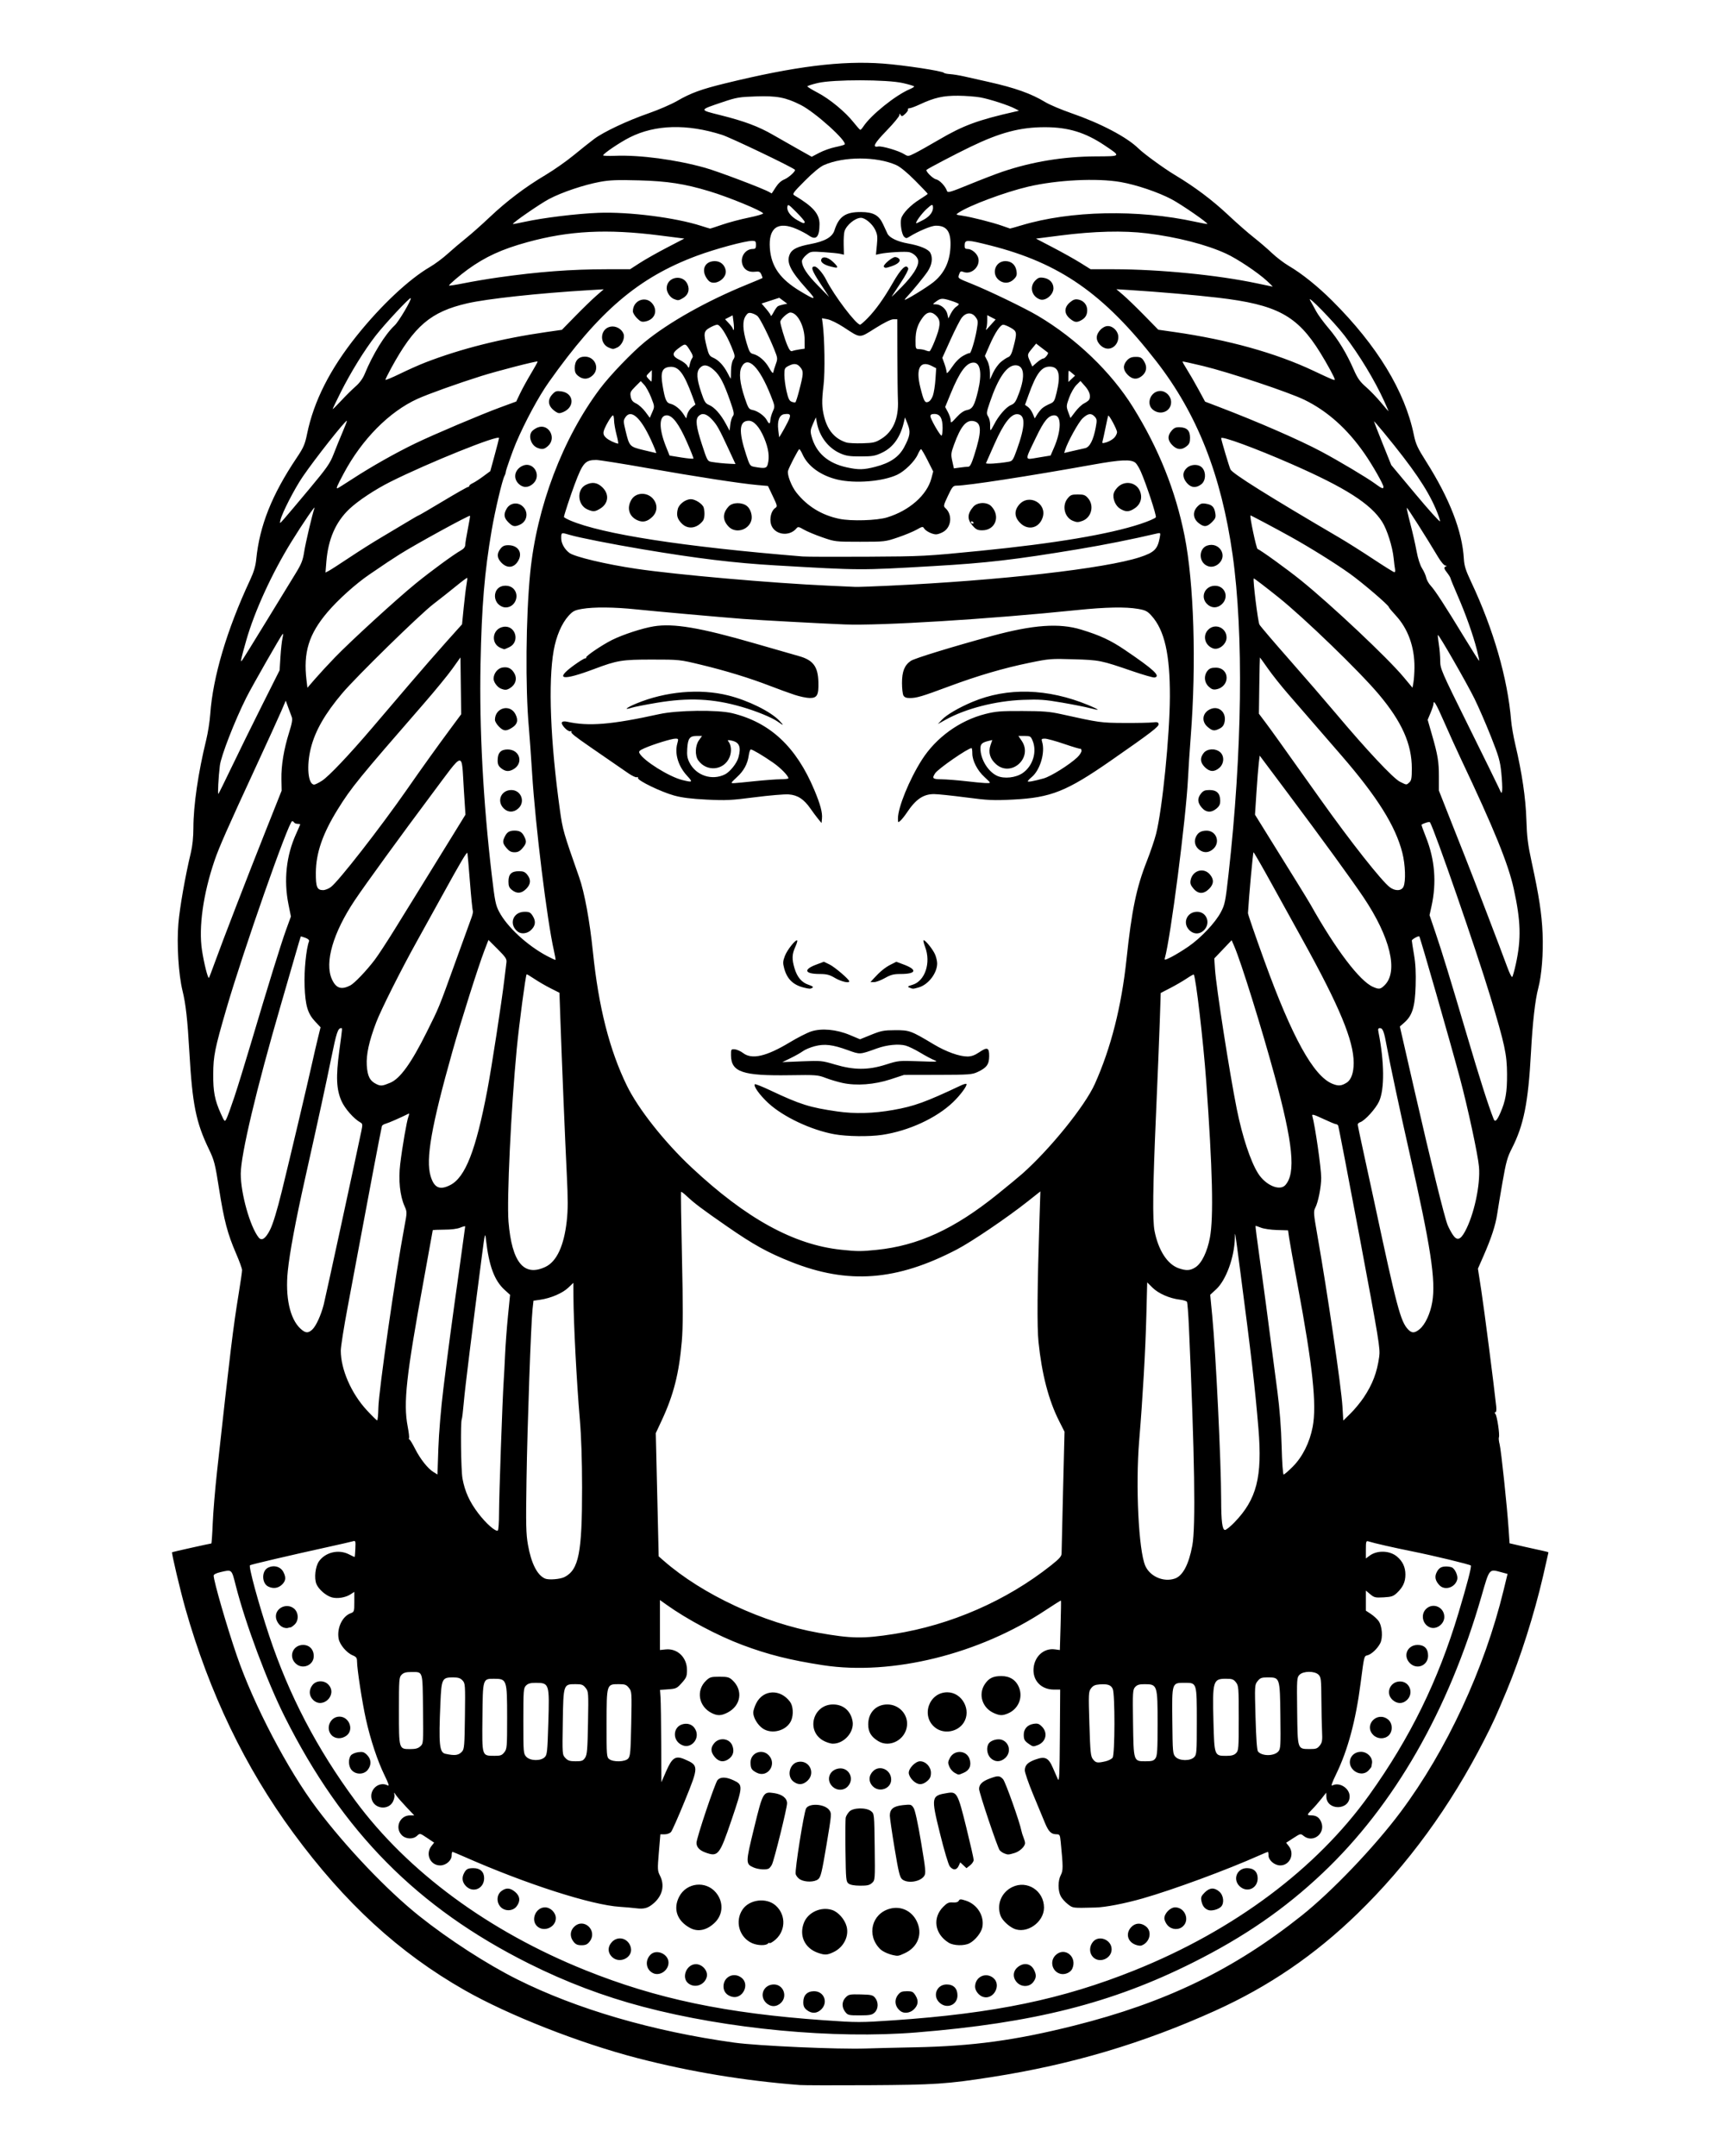 <?xml version="1.0" encoding="UTF-8"?>
<svg version="1.1" viewBox="0 0 1280 1594" xmlns="http://www.w3.org/2000/svg">
<path d="m645.03 1021.6h23.64v-23.64h-23.64zm-6.754 20.263h3.377v-3.377h-3.377v-3.377h3.377v-3.377h3.377v6.754h3.377v6.754h-3.377v3.377h3.377v3.377h3.377v-3.377h3.377v-6.754h-3.377v-3.377h6.754v-3.377h3.377v-3.377h3.377v3.377h3.375v-6.755h-3.375v-3.377h-6.754v3.377h-3.377v-3.377h-10.132v3.377h-3.377v3.377h-3.377v3.377h-3.377v3.377h3.377v3.377h-6.754v-6.754h-3.377v-3.377h-10.132v-3.377h6.754v-3.377h3.377v3.377h3.377v3.377h3.377v-6.754h6.755v-13.509h-3.377v-3.377h3.377v-3.377h-3.377v-3.377h3.377v-3.377h-6.755v6.755h3.377v3.377h-3.377v3.377h3.377v3.377h-3.377v6.754h3.377v-3.377h-6.754v3.377h-3.377v-10.132h3.377v-13.509h-3.377v3.377h-3.377v6.754h3.377v3.377h-3.377v13.509h-6.754v3.377h-6.754v-3.377h-3.377v3.377h-3.377v-3.377h-6.754v10.132h6.754v3.377h3.377v3.377h13.509v-6.754h-3.377v3.377h6.754v-3.377h3.377v6.754h-3.377v6.754h3.377v6.755h-3.377v3.377h3.377v3.377h-3.377v6.752h3.377v-6.752h3.377v3.375h3.377v3.377h3.377v-6.752h3.377v3.375h3.377v3.377h6.755v-3.377h3.377v3.377h3.377v-3.377h-3.377v-3.375h6.755v-3.377h3.377v3.377h3.375v-6.754h-3.375v-3.377h3.375v-3.377h-3.375v-3.377h-3.377v-3.377h6.752v-3.377h-6.752v3.377h-3.377v6.754h6.754v3.377h-3.377v6.754h-6.755v-3.377h-6.754v3.377h-3.377v-6.754h-3.377v-3.377h-10.132v-3.377h6.754zm23.64 27.015h3.377v-3.377h-3.377zm-16.886-40.524h3.377v3.377h-3.377zm-37.149 10.132v-3.377h-3.377v-3.377h10.132v3.377h-3.377v3.377zm30.395 23.64h-6.754v-3.377h3.377v-6.754h-3.377v3.377h6.754v-3.377h3.377v6.754h-3.377zm20.263-33.772h3.377v3.377h-3.377zm-54.035 3.377h-3.377v-3.377h3.377zm40.526 30.395h3.377v3.377h-3.377zm3.377-3.377h3.377v3.377h-3.377zm-43.904 3.377h10.132v-10.132h-10.132zm47.281-47.281h10.132v-10.132h-10.132zm-47.281 0h10.132v-10.132h-10.132zm47.281 20.263h3.377v-3.377h-3.377zm-54.035 33.77h23.64v-23.64h-23.64zm3.377-3.377h16.886v-16.886h-16.886zm-3.377-43.901h23.64v-23.64h-23.64zm3.377-3.377h16.886v-16.886h-16.886zm47.281 0h16.886v-16.886h-16.886z" fill="none"/>
<path d="m591.5 1541.4c-41.199-3.189-81.037-9.784-120-19.866-42.937-11.11-95.375-31.717-128-50.3-48.478-27.613-88.493-64.343-126.66-116.27-35.625-48.459-62.033-103.38-79.787-165.93-3.756-13.233-10.337-41.077-9.813-41.518 0.278-0.234 28.244-6.473 29.016-6.473 0.245 0 0.711-6.638 1.036-14.75s1.754-25.325 3.177-38.25c9.921-90.109 11.896-106.33 16.045-131.78 1.37-8.405 2.491-16.193 2.491-17.306s-1.986-6.611-4.413-12.217c-6.322-14.604-8.923-24.468-12.575-47.694-2.965-18.858-3.57-21.221-7.553-29.5-9.597-19.948-12.22-33.018-14.451-72-1.369-23.911-2.647-35.352-5.029-45-2.984-12.089-4.37-34.617-3.068-49.859 1.031-12.07 5.05-34.939 9.163-52.141 1.252-5.238 1.915-11.638 1.92-18.538 0.011-16.523 3.557-40.853 9.467-64.962 1.281-5.225 2.625-13.763 2.987-18.972 1.913-27.512 12.299-62.538 29.398-99.142 2.806-6.007 4.114-10.372 4.611-15.386 2.466-24.876 11.534-47.679 29.792-74.909 5.197-7.75 6.21-10.062 7.79-17.777 4.98-24.307 16.977-48.004 36.857-72.8 17.917-22.348 38.524-41.684 54.051-50.717 3.59-2.088 9.458-6.451 13.041-9.695 3.582-3.244 9.664-8.41 13.514-11.48s11.725-10.058 17.5-15.528c12.67-12.001 26.403-22.384 41.301-31.228 6.097-3.619 15.546-10.244 20.999-14.723 5.452-4.479 12.228-9.868 15.057-11.976 7.099-5.291 24.587-13.525 40.339-18.995 7.257-2.52 16.707-6.613 21-9.095 10.147-5.869 17.706-8.631 35.596-13.009 51.404-12.578 85.962-16.906 116.71-14.614 15.407 1.148 43.951 5.49 44.968 6.84 0.293 0.388 2.332 0.817 4.532 0.953s6.925 0.908 10.5 1.716 11.675 2.63 18 4.049c19.634 4.405 31.57 8.652 41.833 14.887 3.196 1.941 11.853 5.617 19.238 8.168 21.731 7.506 41.198 17.734 49.756 26.142 4.078 4.006 18.928 14.804 27.073 19.685 14.692 8.805 27.636 18.544 39.599 29.794 6.05 5.689 14.375 12.99 18.5 16.223 4.125 3.233 10.2 8.449 13.5 11.59s8.925 7.429 12.5 9.528c9.737 5.717 21.382 15.068 32.233 25.884 33.074 32.967 53.642 66.778 60.238 99.025 1.385 6.77 2.71 9.652 9.007 19.592 17.401 27.467 26.763 51.545 27.956 71.902 0.311 5.313 1.331 8.573 5.338 17.067 16.564 35.118 27.052 71.449 29.633 102.65 0.325 3.934 1.705 11.864 3.066 17.623 4.96 20.993 7.719 39.711 8.213 55.724 0.393 12.741 1.094 18.331 3.941 31.407 5.411 24.852 7.421 37.992 8.043 52.593 0.623 14.606-0.671 30.952-3.206 40.5-2.32 8.741-4.183 25.259-5.414 48-1.98 36.597-5.341 53.366-14.13 70.5-3.266 6.367-4.296 10.068-6.82 24.5-1.635 9.35-3.438 20.15-4.008 24-1.212 8.198-4.34 17.773-10.095 30.893l-4.138 9.435 2.519 16.336c2.111 13.69 9.5 71.138 11.008 85.586 0.266 2.552 0.029 4.25-0.593 4.25-0.715 0-0.715 0.387-2e-4 1.25 1.223 1.475 3.295 15.36 2.573 17.242-0.274 0.714-0.036 3.033 0.528 5.153 1.099 4.129 5.556 46.204 6.677 63.036l0.678 10.181 11.126 2.566c6.119 1.411 12.589 2.848 14.376 3.194 1.788 0.346 3.25 0.801 3.25 1.013 0 0.211-1.788 8.085-3.973 17.497-6.552 28.218-16.763 60.409-26.762 84.369-8.036 19.255-9.959 23.48-16.717 36.714-25.152 49.256-56.56 92.285-93.661 128.32-31.639 30.726-65.691 53.96-105.38 71.901-53.325 24.107-106.13 39.784-165.01 48.986-33.199 5.189-42.224 5.79-91 6.066-25.3 0.143-48.25 0.086-51-0.127zm85-27.89c42.996-0.882 74.406-5.158 117.72-16.024 67.644-16.972 117.98-41.304 168.28-81.338 22.426-17.849 53.858-50.748 73.188-76.604 34.029-45.516 62.043-105.84 76.166-164l2.914-12-4.634-1.252c-9.123-2.466-8.669-3.016-14.647 17.752-24.341 84.563-64.554 154.63-117.49 204.69-28.044 26.526-57.892 47.106-96 66.19-59.836 29.966-117.75 44.588-204.33 51.593-60.939 4.93-139.48-2.443-202.17-18.98-29.094-7.674-57.101-18.28-84.502-31.998-82.333-41.22-137.72-97.208-180.44-182.39-13.046-26.013-29.045-68.844-36.18-96.859-3.173-12.458-2.724-12.058-11.299-10.078-3.151 0.727-5.076 1.707-5.076 2.583 0 4.029 9.719 37.632 17.084 59.07 12.555 36.541 37.682 84.527 59.264 113.17 21.511 28.554 51.923 60.472 75.652 79.396 21.759 17.354 50.074 35.654 72.5 46.859 44.162 22.065 100.31 38.424 160.5 46.758 17.372 2.406 77.472 5.072 97.5 4.325 4.4-0.164 20.6-0.557 36-0.873zm-15.5-19.974c74.498-5.121 124.75-15.568 178.19-37.042 73.348-29.476 134.27-74.99 173.27-129.45 30.255-42.245 50.953-84.426 65.999-134.5 6.32-21.033 9.837-34.538 9.169-35.206-0.842-0.842-27.693-7.327-43.128-10.417-13.65-2.733-28.284-6.068-32.75-7.465-1.545-0.483-1.75 0.225-1.75 6.05v6.597l2.783-2.058c5.596-4.138 14.884-3.836 20.223 0.657 4.222 3.553 6.224 7.844 6.224 13.341 0 5.397-1.789 9.299-6.175 13.469-2.705 2.572-4.028 3.02-9.892 3.352-6.175 0.349-7.049 0.146-9.966-2.308l-3.198-2.691v14.843l3.672 2.418c2.019 1.33 4.568 3.636 5.664 5.126 2.73 3.711 3.398 12.472 1.265 16.596-2.043 3.95-6.42 8.083-9.36 8.837-2.615 0.671-2.447-0.01-5.16 20.858-3.568 27.448-9.421 49.232-17.942 66.771-3.162 6.509-4.104 9.261-2.956 8.64 5.19-2.809 12.816 1.986 12.816 8.057 0 10.437-16.916 10.682-17.213 0.249l-0.086-3.019-3.677 4.651c-2.022 2.558-5.105 6.079-6.851 7.824-3.841 3.84-3.909 4.327-0.608 4.327 3.722 0 5.99 1.513 7.41 4.942 3.468 8.373-6.059 15.86-13.014 10.228-2.222-1.8-2.348-1.773-7.584 1.626l-5.324 3.456 1.973 2.509c4.53 5.759 0.758 14.239-6.335 14.239-4.227 0-8.691-3.828-8.691-7.452 0-1.401-0.212-2.548-0.471-2.548-0.259 0-3.072 1.161-6.25 2.581-24.054 10.742-64.024 25.473-86.435 31.854-13.302 3.788-27.489 6.52-34.79 6.7-17.204 0.424-16.529 0.505-20.384-2.437-2.019-1.541-4.399-4.209-5.289-5.929-2.151-4.159-2.14-11.478 0.022-15.617 1.782-3.411 1.779-5.823-0.037-24.402-0.528-5.402-0.722-5.752-3.214-5.782-3.896-0.047-5.771-1.928-8.517-8.544-1.352-3.258-5.261-12.674-8.685-20.924s-6.193-16.283-6.152-17.85c0.099-3.819 2.167-5.882 7.998-7.979 6.974-2.508 9.53-1.29 12.703 6.055 1.372 3.176 3.059 7.013 3.748 8.527 1.038 2.28 1.292-3.173 1.483-31.75l0.23-34.503h-4.73c-9.284-0.01-15.627-6.614-14.966-15.588 0.658-8.938 7.651-15.22 15.736-14.135l3.721 0.499 0.532-18.136c0.293-9.975 0.416-18.264 0.273-18.42-0.143-0.156-5.134 2.958-11.092 6.921-49.11 32.663-113.85 48.694-164.93 40.844-24.173-3.715-40.646-7.856-59.631-14.991-18.292-6.875-40.721-18.778-56.119-29.782l-4.75-3.395v36.942l4.25-0.438c8.673-0.894 15.75 5.938 15.75 15.203 0 4.635-0.43 5.708-3.817 9.525-3.579 4.032-4.203 4.329-9.977 4.747l-6.159 0.446 0.385 5.631c0.212 3.097 0.441 18.456 0.508 34.132l0.123 28.5 3.553-8.164c4.378-10.059 6.931-11.7 13.669-8.785 10.508 4.546 10.51 5.163 0.102 30.706-4.76 11.683-9.339 22.029-10.176 22.992-0.854 0.983-2.919 1.75-4.709 1.75h-3.187l-1.123 13.357c-1.055 12.551-1.004 13.59 0.842 17.211 3.591 7.043 1.901 14.646-4.506 20.272-4.304 3.779-7.159 4.595-13.338 3.812-2.58-0.327-7.851-0.793-11.714-1.036-21.158-1.33-69.468-16.861-115.14-37.014-4.489-1.981-8.427-3.602-8.75-3.602s-0.588 1.145-0.588 2.546c0 3.797-4.17 7.455-8.5 7.455-7.319 0-11.127-8.391-6.486-14.291l2.014-2.561-5.255-3.522c-5.229-3.504-5.266-3.512-7.329-1.574-3.032 2.848-8.51 2.572-11.47-0.579-5.166-5.499-1.297-14.473 6.24-14.473h3.103l-5.927-6.25c-3.26-3.438-6.674-7.375-7.588-8.75-1.472-2.215-1.602-2.257-1.146-0.367 0.283 1.173-0.207 3.529-1.089 5.236-3.312 6.404-13.294 5.52-15.571-1.379-2.419-7.329 5.192-14.145 11.819-10.584 1.174 0.631 0.429-1.653-2.458-7.54-5.185-10.572-10.421-26.354-13.814-41.64-2.72-12.253-6.502-36.849-6.529-42.462-0.013-2.703-0.554-3.462-3.281-4.601-4.428-1.85-9.489-7.839-10.307-12.197-1.457-7.766 2.604-16.519 8.737-18.834 2.762-1.042 2.836-1.262 2.836-8.466v-7.396l-2.736 1.792c-3.699 2.424-9.767 3.414-13.909 2.27-4.284-1.183-9.724-5.894-11.356-9.833-1.811-4.372-0.835-13.018 1.903-16.864 4.782-6.716 14.549-8.986 22.097-5.136 2.156 1.1 4.051 1.996 4.21 1.992 0.159 0 0.407-2.758 0.551-6.12 0.253-5.923 0.191-6.091-2-5.453-1.244 0.362-9.461 2.242-18.261 4.178-27.918 6.142-56.613 12.855-57.628 13.482-1.226 0.758 6.217 28.12 14.124 51.921 14.616 43.996 35.418 83.855 63.775 122.2 38.813 52.487 98.591 96.517 170.04 125.24 52.722 21.198 103.84 31.913 176.65 37.026 24.421 1.715 26.864 1.716 51.542 0.02zm-35.977-6.191c-2.728-3.469-2.586-7.83 0.351-10.767 2.176-2.176 3.101-2.356 11.122-2.163 7.808 0.188 8.95 0.46 10.626 2.53 2.597 3.207 2.424 8.24-0.372 10.845-1.925 1.793-3.511 2.098-10.977 2.111-8.191 0.014-8.851-0.143-10.75-2.557zm-28.388-1.375c-2.007-1.579-2.635-2.963-2.635-5.811 0-5.154 2.907-8.116 7.966-8.116 7.321 0 10.612 8.149 5.397 13.364-3.2 3.2-7.116 3.405-10.729 0.564zm69.278 0.791c-4.171-3.202-4.926-8.161-1.841-12.083 1.683-2.14 2.907-2.635 6.515-2.635 3.933 0 4.672 0.372 6.449 3.25 2.426 3.928 1.894 7.351-1.63 10.5-2.747 2.454-6.993 2.888-9.493 0.968zm-99.459-6.173c-5.282-5.282-1.751-13.546 5.787-13.546 6.951 0 10.299 8.55 5.304 13.546-1.547 1.547-3.597 2.454-5.545 2.454s-3.998-0.907-5.545-2.454zm128.29-0.086c-5.421-5.027-2.104-13.46 5.294-13.46 5.059 0 7.966 2.962 7.966 8.116 0 7.103-7.92 10.295-13.26 5.343zm-153.47-4.377c-3.989-1.043-6.272-3.815-6.272-7.618 0-7.197 7.675-10.868 13.365-6.392 6.337 4.985 0.732 16.055-7.093 14.01zm185.69 0.111c-3.156-0.967-5.962-4.571-5.931-7.618 0.074-7.144 7.756-10.89 13.333-6.503 6.476 5.094 0.477 16.535-7.403 14.121zm-218.05-10.065c-5.261-4.26-1.285-14.129 5.692-14.129 4.782 0 9.104 5.045 8.021 9.363-1.531 6.101-8.901 8.662-13.713 4.766zm243.1-0.621c-3.276-3.487-3.116-8.158 0.381-11.166 4.392-3.778 9.69-3.023 12.148 1.73 1.992 3.852 1.839 6.181-0.61 9.294-2.839 3.61-8.598 3.679-11.92 0.143zm-269.2-6.917c-5.187-2.586-6.07-9.329-1.782-13.617 4.418-4.418 13.308-0.493 13.308 5.875 0 5.846-6.529 10.232-11.525 7.742zm301.69 0.619c-6.294-1.291-8.616-9.185-4.045-13.756 6.707-6.707 16.441 1.097 12.408 9.949-1.226 2.69-5.134 4.469-8.362 3.807zm-332.05-12.665c-3.189-3.189-3.19-7.46-2e-3 -10.9 4.596-4.959 12.295-2.772 13.988 3.973 1.876 7.475-8.366 12.546-13.986 6.926zm355.72 0.14c-2.759-2.936-2.802-7.618-0.102-11.051 4.327-5.501 13.927-1.803 13.927 5.365 0 6.939-9.124 10.69-13.826 5.686zm-147.67-1.358c-3.861-0.85-7.932-2.76-9.745-4.572-10.155-10.155-6.236-26.125 7.305-29.772 7.992-2.152 15.882 1.448 19.69 8.986 4.805 9.511 1.106 19.472-8.921 24.022-4.443 2.016-4.903 2.09-8.329 1.336zm-55.845-1.786c-9.709-3.462-13.947-12.772-10.143-22.281 3.077-7.69 12.696-11.997 20.813-9.318 4.545 1.5 9.275 6.859 10.689 12.11 1.952 7.248-2.13 15.373-9.52 18.951-4.802 2.324-6.6 2.406-11.839 0.538zm234.62-6.067c-5.654-2.377-6.97-8.355-2.824-12.828 3.005-3.242 7.237-3.465 10.913-0.573 4.85 3.815 2.883 11.972-3.417 14.171-0.854 0.298-2.956-0.048-4.671-0.77zm-415.2-2.109c-2.805-3.566-2.655-7.874 0.382-10.911 7.23-7.23 17.82 2.841 11.473 10.911-1.599 2.032-2.954 2.635-5.927 2.635s-4.329-0.603-5.927-2.635zm132.17 1.142c-9.617-4.18-13.071-16.3-7.12-24.984 5.111-7.459 17.66-8.936 24.458-2.879 8.178 7.287 7.384 19.97-1.653 26.406-1.611 1.147-2.929 1.74-2.929 1.318 0-0.422-0.54-0.228-1.2 0.432-1.605 1.605-7.534 1.455-11.555-0.293zm145.25-0.378c-10.386-6.45-12.168-18.395-3.968-26.595 2.834-2.833 4.088-3.401 7.01-3.171 2.367 0.186 3.842-0.227 4.406-1.235 0.745-1.331 1.377-1.345 5.2-0.112 8.485 2.736 13.825 11.279 12.261 19.616-0.761 4.055-5.297 9.742-9.508 11.919-3.966 2.051-11.764 1.837-15.401-0.422zm-191-10.791c-9.869-5.203-13.035-14.231-8.197-23.378 5.444-10.294 19.575-11.836 27.051-2.951 5.724 6.803 5.475 16.008-0.598 22.081-5.739 5.739-12.461 7.303-18.256 4.248zm239 0.275c-3.927-1.856-8.385-6.181-9.562-9.276-3.171-8.341 0.485-17.427 8.594-21.352 11.016-5.333 23.475 2.752 23.464 15.226-0.01 10.937-13.051 19.866-22.496 15.403zm-352.31-1.652c-4.949-4.611-1.057-13.961 5.811-13.961 4.111 0 8 3.889 8 8 0 6.753-8.858 10.576-13.811 5.961zm466.26-0.607c-1.349-1.455-2.452-3.822-2.452-5.26 0-3.666 4.368-8.094 7.985-8.094 7.131 0 10.962 9.177 5.827 13.961-3.18 2.963-8.305 2.689-11.359-0.607zm30.004-11.381c-2.784-1.03-4.331-3.1-5.067-6.778-0.517-2.586-0.107-3.63 2.417-6.155 3.681-3.681 7.092-3.892 10.838-0.67 3.155 2.714 3.819 8.595 1.258 11.156-2.068 2.068-7.01 3.348-9.447 2.447zm-523.28-2.288c-3.171-3.376-2.951-8.929 0.461-11.613 3.516-2.766 6.57-2.612 10.288 0.516 3.681 3.097 4.037 6.92 1.004 10.776-2.768 3.519-8.598 3.678-11.753 0.32zm-25.538-15.322c-2.825-2.825-3.337-6.163-1.487-9.679 1.588-3.017 2.789-3.651 6.947-3.669 4.966-0.021 7.903 2.728 7.903 7.397 0 7.654-8.068 11.246-13.364 5.951zm572.1 0.096c-5.438-5.042-2.103-13.46 5.333-13.46 5.067 0 7.927 2.723 7.927 7.545 0 7.441-7.841 10.939-13.26 5.914zm-289.24-2.033c-1.88-1.419-2.018-2.872-2.305-24.182-0.168-12.47-0.072-23.598 0.211-24.728 0.284-1.131 1.451-3.06 2.594-4.286 2.806-3.012 12.572-3.206 16.139-0.32 2.349 1.901 2.362 2.034 2.66 26.415 0.296 24.27 0.278 24.525-1.939 26.59-1.806 1.683-3.503 2.079-8.799 2.053-4.258-0.021-7.263-0.562-8.561-1.542zm-35.737-2.992c-1.506-0.817-3.031-2.656-3.39-4.086-0.712-2.838 6.027-45.358 7.678-48.443 2.227-4.161 13.746-3.408 17.122 1.12 1.86 2.495 1.835 2.81-2.042 25.958-3.403 20.314-4.22 23.671-6.138 25.225-2.708 2.192-9.395 2.307-13.229 0.227zm75.357-0.185c-1.759-1.465-2.673-5.195-5.611-22.909-1.93-11.637-3.509-22.5-3.509-24.139 0-4.882 2.666-7.03 9.65-7.779 5.885-0.631 6.225-0.544 7.896 2.006 1.108 1.691 3.135 10.958 5.549 25.368 3.454 20.619 3.666 22.914 2.302 24.998-2.833 4.33-12.309 5.759-16.277 2.455zm-109.79-8.708c-6.05-2.631-6.043-3.318 0.284-29.203 6.527-26.701 6.706-27.014 14.832-25.795 6.001 0.9 9.555 3.714 9.555 7.565 0 3.469-9.58 42.221-11.198 45.297-0.606 1.152-1.597 2.425-2.202 2.829-1.763 1.177-7.83 0.805-11.272-0.693zm144.99-0.866c-1.035-1.32-4.175-11.866-7.27-24.418-6.689-27.127-6.544-27.876 5.782-29.847 6.733-1.077 7.506 0.358 13.673 25.364 3.021 12.251 5.493 23.131 5.493 24.178 0 1.047-1.198 2.845-2.662 3.997l-2.662 2.094-4.594-4.316-1.201 2.636c-1.484 3.256-4.149 3.383-6.558 0.312zm-180.71-10.241c-4.389-1.609-6.536-3.923-6.582-7.098-0.05-3.385 13.709-44.394 15.593-46.476 2.212-2.444 6.345-2.356 11.895 0.253 6.969 3.276 6.923 4.2-1.441 28.885-8.986 26.519-10.069 27.879-19.465 24.435zm220.85 0.614c-1.119-0.454-2.583-1.485-3.253-2.292-1.561-1.881-15.213-42.522-15.213-45.288 0-3.3 2.281-5.585 7.583-7.599 6.322-2.401 7.623-2.352 10.145 0.381 1.746 1.891 12.421 31.928 13.595 38.25 0.204 1.1 0.89 3.267 1.524 4.815s1.153 3.4 1.153 4.115c0 2.521-3.91 6.226-7.798 7.391-4.487 1.344-4.947 1.358-7.737 0.227zm-127.01-49.503c-4.779-4.779-2.217-12.084 4.621-13.178 7.623-1.22 12.146 7.575 6.814 13.251-3.043 3.239-8.155 3.207-11.435-0.072zm30 0c-3.297-3.297-3.249-7.842 0.119-11.21 4.965-4.965 13.427-1.056 13.427 6.203 0 6.662-8.682 9.871-13.545 5.007zm-58.82-3.618c-4.974-3.912-2.876-13.057 3.308-14.415 8.265-1.815 13.384 7.926 7.253 13.8-3.362 3.221-6.979 3.431-10.56 0.615zm88.288-0.851c-1.762-1.762-2.923-3.977-2.923-5.577 0-3.428 4.993-8.5 8.367-8.5 4.152 0 8.033 4.106 8.033 8.5 0 2.863-0.657 4.324-2.756 6.13-3.705 3.187-7.16 3.009-10.721-0.553zm-115.4-5.648c-3.819-1.983-4.489-3.113-4.508-7.606-0.03-7.136 8.642-10.453 13.532-5.177 6.213 6.704-1.015 16.941-9.025 12.782zm146.37 0.072c-1.437-0.781-3.199-2.838-3.917-4.571-1.136-2.743-1.07-3.59 0.51-6.523 3.31-6.146 12.313-5.593 14.451 0.888 1.57 4.758 2e-3 8.418-4.394 10.254-4.089 1.709-3.409 1.714-6.65-0.048zm-445.71-1.815c-2.507-2.668-2.868-8.187-0.72-11.02 0.765-1.009 3.191-2.076 5.392-2.372 3.369-0.452 4.409-0.13 6.578 2.039 3.159 3.159 3.353 7.409 0.503 11.032-2.768 3.519-8.598 3.678-11.753 0.32zm740.46-0.322c-5.212-5.211-1.706-13.364 5.747-13.364 4.766 0 8.917 4.374 8.132 8.569-0.199 1.062-0.396 2.184-0.438 2.493-0.042 0.309-0.994 1.546-2.115 2.75-2.902 3.115-7.962 2.915-11.325-0.448zm-472.05-9.44c-3.183-3.783-3.288-7.003-0.339-10.416 3.758-4.35 11.026-3.459 13.158 1.612 1.687 4.013 0.932 7.468-2.164 9.903-3.74 2.942-7.589 2.545-10.655-1.099zm203.87 0.622c-2.725-2.725-3.311-8.002-1.205-10.858 1.699-2.303 6.719-3.613 9.668-2.522 5.617 2.078 6.918 9.228 2.436 13.382-3.439 3.188-7.711 3.187-10.899 0zm-227.45-9.252c-8.21-3.001-7.831-14.297 0.533-15.866 4.269-0.801 7.809 1.245 9.236 5.339 2.183 6.261-3.8 12.709-9.769 10.527zm255.97-0.986c-3.373-2.309-3.939-3.302-3.957-6.947-0.021-4.238 2.716-7.298 7.161-8.01 3.063-0.49 4.106-0.159 6.25 1.985 4.623 4.623 3.076 11.382-3.147 13.748-3.202 1.217-3.437 1.188-6.307-0.776zm-152.59-2.797c-12.494-7.49-7.027-26.511 7.62-26.511 7.558 0 13.024 4.668 14.419 12.315 1.456 7.977-6.157 16.699-14.555 16.675-1.85-0.01-5.218-1.121-7.484-2.479zm41.031 0.598c-5.254-3.204-7.411-6.796-7.411-12.34 0-8.738 5.784-14.769 14.164-14.769 8.626 0 15.373 7.274 14.524 15.659-1.054 10.403-12.708 16.675-21.276 11.45zm-404.24-4.424c-4.698-5.001-1.002-13.686 5.826-13.686 7.168 0 10.866 9.6 5.365 13.927-3.553 2.795-8.437 2.689-11.191-0.242zm770.28-0.14c-7.23-7.23 2.841-17.82 10.911-11.473 3.47 2.729 3.7 8.857 0.446 11.888-3.078 2.868-8.263 2.678-11.357-0.415zm-451.46-4.795c-3.76-2.567-7-8.015-7-11.772 0-1.405 1.012-4.528 2.25-6.942 5.209-10.158 17.795-10.656 24.953-0.987 2.268 3.064 2.689 9.383 0.91 13.678-3.131 7.558-14.228 10.724-21.114 6.024zm127.71-0.5c-10.965-8.344-4.968-26.242 8.792-26.242 11.018 0 18.111 13.306 12.036 22.578-4.428 6.759-14.445 8.521-20.828 3.664zm-165.35-10.847c-9.733-4.801-11.872-16.701-4.305-23.951 2.8-2.683 3.707-2.952 9.935-2.952 5.921 0 7.222 0.34 9.563 2.5 8.122 7.494 6.408 18.92-3.603 24.028-4.626 2.36-7.385 2.449-11.591 0.375zm208.68 0.016c-8.716-3.781-11.89-13.887-6.755-21.506 2.946-4.372 6.054-5.88 12.158-5.898 6.426-0.019 10.991 2.991 13.183 8.692 2.877 7.482-0.758 15.781-8.292 18.929-4.093 1.71-5.941 1.671-10.294-0.217zm-503.58-9.873c-3.036-3.037-3.187-7.344-0.382-10.911 2.768-3.519 8.598-3.678 11.753-0.32 6.998 7.449-4.147 18.456-11.371 11.231zm798.19 0c-5.335-4.944-1.757-13.548 5.634-13.548 7.027 0 10.325 8.485 5.265 13.546-3.189 3.189-7.46 3.19-10.9 0zm-811.19-27.002c-5.239-5.24-1.753-13.546 5.686-13.546 4.66 0 7.86 3.355 7.86 8.242 0 6.951-8.55 10.298-13.545 5.304zm824.09-0.091c-5.36-5.36-1.889-13.454 5.769-13.454 4.971 0 7.686 2.8 7.686 7.927 0 7.309-8.274 10.708-13.454 5.527zm-833.19-26.443c-2.909-1.175-5.357-4.886-5.357-8.121 0-6.397 8.059-9.989 13.25-5.906 3.585 2.82 3.869 8.897 0.561 11.979-1.204 1.121-2.517 2.039-2.918 2.039-0.401 0-1.329 0.197-2.061 0.438-0.732 0.241-2.296 0.048-3.475-0.428zm848-0.01c-5.437-2.171-6.997-9.45-2.902-13.545 5.08-5.08 13.546-1.439 13.546 5.826 0 5.364-5.873 9.623-10.643 7.719zm-858.99-30.169c-4.819-2.333-5.046-11.325-0.35-13.838 4.336-2.321 9.435-0.958 11.523 3.079 2.13 4.118 1.806 6.706-1.183 9.476-2.777 2.573-6.371 3.035-9.99 1.283zm865.93-1.08c-3.03-3.311-3.604-6.24-1.878-9.579 1.624-3.14 3.376-4.171 7.088-4.171 1.285 0 3.065 0.28 3.955 0.621 2.368 0.909 4.803 6.212 4.114 8.959-1.52 6.055-9.315 8.503-13.28 4.17zm-246.82 130.28c2.185-0.507 4.548-1.707 5.25-2.667 1.731-2.368 1.824-47.069 0.105-50.841-1.352-2.967-3.746-3.782-9.809-3.339-3.279 0.24-4.788 0.945-6.261 2.926-1.845 2.481-1.905 3.784-1.209 26.294 0.656 21.231 0.932 23.938 2.664 26.139 2.109 2.681 3.292 2.87 9.26 1.487zm-384.8-2.659c1.469-2.242 1.782-6.018 2.133-25.75 0.401-22.57 0.359-23.188-1.771-25.872-1.886-2.376-2.898-2.75-7.455-2.75-8.982 0-8.98-0.01-9.43 28.148-0.382 23.863-0.373 23.989 1.906 26.415 1.869 1.989 3.266 2.438 7.593 2.438 4.621 0 5.524-0.338 7.024-2.627zm31.815 0.638c1.596-1.764 1.854-4.68 2.273-25.75 0.464-23.3 0.43-23.814-1.718-26.511-1.892-2.375-2.909-2.75-7.463-2.75-9.05 0-8.992-0.185-9.041 29.011-0.04 23.746 0.051 24.962 1.959 26.409 3.059 2.32 11.75 2.066 13.99-0.409zm389.95-0.233c1.301-1.857 1.557-6.057 1.557-25.566 0-28.63-0.177-29.168-9.595-29.196-3.926-0.012-5.532 0.469-7 2.093-1.784 1.974-1.883 3.648-1.569 26.25 0.403 28.909 0.318 28.642 9.13 28.642 4.984 0 6.166-0.351 7.477-2.223zm-451.77-0.691c1.915-1.784 2.104-3.505 2.785-25.385 0.904-29.047 0.715-29.656-9.212-29.686-3.931-0.012-5.753 0.487-7.25 1.985-1.89 1.89-2 3.333-2 26.186 0 23.456 0.066 24.256 2.174 26.5 2.851 3.035 10.434 3.26 13.503 0.401zm480.32-0.086c1.89-1.89 2-3.333 2-26.278 0-28.976 0.079-28.722-8.902-28.722-9.627 0-9.497-0.399-9.209 28.274 0.232 23.084 0.343 24.332 2.352 26.476 2.85 3.042 10.822 3.187 13.759 0.25zm-541.31-4.203c1.629-1.798 1.845-4.481 2.113-26.16 0.288-23.324 0.226-24.234-1.789-26.397-1.62-1.739-3.197-2.24-7.048-2.24-8.051 0-8.517 0.951-9.298 18.996-1.334 30.811-0.761 36.528 3.758 37.498 7.05 1.513 9.687 1.148 12.264-1.697zm31.242 0.568c1.96-2.492 2.073-3.881 2.073-25.566 0-28.171-0.195-28.756-9.595-28.784-8.491-0.025-8.391-0.358-8.667 28.774-0.274 28.913-0.525 28.121 8.939 28.179 4.422 0.027 5.48-0.352 7.25-2.603zm541.07 0.635c1.888-1.888 2-3.333 2-25.865 0-22.63-0.107-24.002-2.073-26.5-1.778-2.261-2.833-2.635-7.429-2.635-9.518 0-9.989 1.622-9.199 31.706 0.662 25.213 0.692 25.294 9.355 25.294 4.012 0 5.844-0.499 7.345-2zm31.299-1.274c1.644-1.89 1.773-4.15 1.5-26.294-0.351-28.458-0.342-28.432-9.381-28.432-4.552 0-5.573 0.376-7.472 2.75-2.173 2.717-2.192 3.036-1.534 26.694 0.444 15.974 1.058 24.416 1.842 25.362 2.94 3.543 11.934 3.495 15.044-0.08zm-634.44-3.809c2.218-2.066 2.234-2.292 1.939-27.538-0.337-28.787 0.116-27.338-8.548-27.364-3.931-0.012-5.753 0.487-7.25 1.985-1.892 1.892-2 3.333-2 26.671 0 28.68-0.105 28.329 8.466 28.329 3.843 0 5.726-0.531 7.393-2.083zm665.06-0.541c1.791-2.277 2.013-3.699 1.675-10.75-0.214-4.469-0.435-15.213-0.492-23.876-0.094-14.339-0.282-15.929-2.103-17.75-2.831-2.831-11.198-2.802-14.049 0.049-1.972 1.972-2.037 2.977-1.75 26.958 0.343 28.63 0.097 27.904 9.476 27.961 4.417 0.027 5.481-0.354 7.242-2.592zm-314.92-82.466c42.008-6.578 83.373-24.649 116.29-50.803 6.249-4.966 7.715-6.651 7.714-8.869-2.3e-4 -1.506 0.486-22.341 1.081-46.301l1.082-43.563-4.078-8.088c-7.708-15.286-12.733-34.626-15.161-58.342-1.142-11.154-0.899-40.796 0.749-91.34l0.649-19.896-9.41 7.444c-15.135 11.972-41.279 29.697-52.256 35.43-44.598 23.29-80.442 26.007-122.54 9.29-17.514-6.955-27.907-12.709-47.617-26.364-18.474-12.798-24.013-16.963-29.732-22.357-2.052-1.936-3.914-3.324-4.138-3.084-0.223 0.239 0.074 22.035 0.66 48.435 0.804 36.238 0.776 51.43-0.115 62-1.99 23.598-6.077 39.707-14.828 58.454l-4.413 9.454 1.066 45.546 1.066 45.546 3.717 3.251c28.59 25.006 73.817 46.056 114.43 53.26 24.437 4.334 32.971 4.472 55.785 0.899zm-243.58-42.09c10.597-5.433 13.044-17.906 13.01-66.32-0.014-20.301-0.597-37.73-1.69-50.5-2.334-27.293-4.615-71.254-4.699-90.595l-0.044-10.095-3.858 3.67c-4.198 3.994-12.959 7.731-20.723 8.841l-4.919 0.703-0.693 6.273c-1.183 10.702-3.838 85.78-4.464 126.2-0.516 33.313-0.371 39.78 1.073 48 2.407 13.707 6.887 22.525 12.68 24.962 2.716 1.143 11.188 0.468 14.327-1.141zm451.37 1.103c5.851-2.04 10.272-10.42 12.881-24.418 2.564-13.756 1.745-66.491-2.51-161.55-0.432-9.647-1.082-18.021-1.444-18.607-0.363-0.587-2.81-1.325-5.438-1.64-7.444-0.893-15.695-4.525-20.031-8.818l-3.938-3.9-0.619 24.253c-0.66 25.863-2.669 60.963-5.309 92.753-2.764 33.287-0.41 81.367 4.532 92.538 3.505 7.923 13.621 12.263 21.877 9.385zm-499.78-48.232c8e-3 -12.73 2.546-84.681 3.445-97.691 0.285-4.125 0.763-13.125 1.062-20s1.247-19.551 2.107-28.169l1.563-15.669-3.943-3.563c-7.625-6.889-11.645-17.64-13.871-37.099-0.658-5.75-0.782-5.271-2.973 11.5-7.41 56.707-12.517 97.98-13.408 108.37-0.56 6.528-1.242 12.231-1.516 12.674-1.04 1.682-0.616 37.732 0.516 43.939 1.752 9.604 5.259 17.312 11.731 25.782 5.767 7.549 12.748 13.683 14.404 12.659 0.481-0.297 0.879-6.027 0.883-12.732zm543.71 6.805c16.602-17.141 20.824-33.608 17.835-69.562-2.519-30.294-5.28-54.162-13.587-117.43-3.987-30.371-3.702-28.646-3.842-23.208-0.367 14.235-6.523 31.056-13.831 37.793l-4.397 4.053 1.514 15.681c2.675 27.714 6.566 108.05 6.596 136.18 0.017 15.573 0.843 22 2.828 22 0.855 0 3.953-2.477 6.885-5.504zm-584.79-99.496c3.382-27.562 5.962-46.869 12.113-90.644 2.175-15.479 3.955-28.423 3.955-28.763s-1.63 0.062-3.622 0.894c-2.256 0.943-6.782 1.513-12 1.513-4.608 0-8.378 0.195-8.378 0.434s-2.952 16.551-6.559 36.25c-13.098 71.522-15.291 91.472-11.964 108.86 0.812 4.246 1.26 8.072 0.994 8.502-0.266 0.43-0.107 0.933 0.353 1.118s2.294 3.223 4.075 6.752c3.84 7.607 9.436 14.7 13.601 17.242l3 1.831 0.652-19.244c0.385-11.38 1.93-29.664 3.78-44.744zm628 58.226c7.189-7.189 12.537-17.868 14.737-29.426 3.104-16.308 0.071-44.814-11.183-105.1-2.998-16.058-5.801-31.672-6.231-34.697l-0.781-5.5-8.257-0.245c-4.558-0.135-9.886-0.925-11.892-1.763-1.999-0.835-3.76-1.393-3.914-1.238s1.245 11.072 3.109 24.263c3.069 21.72 4.955 35.873 13.122 98.483 1.653 12.669 2.733 26.769 3.083 40.25 0.312 12.001 0.939 20.75 1.486 20.75 0.52 0 3.544-2.598 6.72-5.774zm-676.13-43.604c0.246-12.425 12.636-98.549 19.26-133.89 2.015-10.749 2.015-10.77 0.031-15.255-3.362-7.601-4.552-19.248-3.155-30.879 1.571-13.073 4.815-31.827 6.083-35.162 0.546-1.437 0.652-2.441 0.235-2.233-5.849 2.925-15.027 6.948-16.954 7.431-1.356 0.34-2.651 1.123-2.877 1.74-0.384 1.046-10.938 56.522-17.43 91.621-1.577 8.525-5.146 27.587-7.932 42.359s-5.065 29.213-5.065 32.09c0 13.793 7.728 31.539 19.115 43.898 3.878 4.209 7.378 7.653 7.777 7.653 0.399 0 0.809-4.22 0.911-9.377zm728.66-7.623c6.542-9.824 9.787-18.381 11.413-30.095 0.83-5.976-0.137-11.877-14.444-88.172-8.434-44.972-15.607-82.21-15.941-82.75-0.334-0.54-1.077-0.983-1.651-0.983-0.574 0-4.847-1.782-9.496-3.961-6.678-3.129-8.35-3.602-7.966-2.25 2.094 7.371 6.627 38.855 6.606 45.884-0.02 6.859-2.208 17.927-4.368 22.106-1.408 2.722-1.296 4.261 1.436 19.836 7.684 43.8 17.789 112.73 18.647 127.2l0.612 10.314 5.412-5.314c2.977-2.922 7.36-8.239 9.741-11.814zm-777.53-50.153c2.781-2.591 6.42-10.549 8.467-18.516 1.213-4.72 23.619-108.02 27.808-128.2 1.015-4.891 0.945-5.464-0.786-6.433-4.754-2.66-11.337-10.113-13.82-15.646-3.863-8.608-4.293-17.971-1.707-37.194 2.418-17.979 2.328-16.862 1.354-16.842-2.367 0.048-3.48 3.391-7.157 21.497-4.059 19.992-9.164 43.475-19.453 89.488-7.078 31.655-11.35 54.483-12.802 68.417-2.008 19.268 1.493 35.421 9.249 42.666 3.723 3.478 5.746 3.653 8.846 0.764zm818.94-0.392c4.071-3.425 7.789-11.453 9.226-19.921 2.723-16.041-1.062-40.723-17.103-111.53-6.744-29.771-14.304-65.209-16.427-77-2.058-11.432-3.007-14-5.171-14-1.262 0-1.519 0.642-1.1 2.75 4.423 22.277 4.61 42.406 0.479 51.431-2.484 5.425-10.564 14.3-14.017 15.396-0.967 0.307-1.758 1.064-1.758 1.682 0 0.618 1.791 9.25 3.981 19.183 2.189 9.932 5.809 26.609 8.043 37.059 16.941 79.226 19.6 89.278 25.201 95.24 2.748 2.925 4.916 2.854 8.647-0.286zm-646.5-45.959c8.27-3.924 13.675-15.557 15.714-33.816 0.936-8.385 0.945-16.149 0.04-34.5-1.278-25.918-3.651-83.29-4.736-114.49l-0.689-19.813-6.599-3.329c-3.63-1.831-9.025-4.965-11.989-6.963-2.965-1.999-5.521-3.503-5.681-3.343-0.785 0.785-5.55 36.693-7.333 55.262-4.161 43.327-7.407 111.45-6.079 127.57 2.484 30.154 11.367 41.009 27.352 33.424zm480.73 0.255c4.547-3.011 8.631-11.446 10.585-21.86 2.806-14.957 1.966-50.258-2.754-115.77-2.118-29.39-7.711-77.235-9.204-78.728-0.187-0.187-2.565 1.156-5.284 2.983s-8.139 4.972-12.042 6.989l-7.097 3.666-0.679 20.733c-0.374 11.403-1.629 42.333-2.789 68.733-2.37 53.934-2.676 78.414-1.082 86.5 2.814 14.272 9.455 24.563 17.744 27.496 5.677 2.009 8.712 1.829 12.602-0.746zm-235.96-12.797c30.761-3.109 57.527-15.404 89.356-41.046 7.7-6.203 16.025-13.077 18.5-15.276 20.638-18.331 46.32-50.135 53.599-66.375 11.929-26.614 19.701-57.226 23.422-92.257 3.832-36.076 7.274-52.718 14.925-72.169 2.718-6.909 5.841-16.11 6.941-20.447 4.627-18.247 10.086-72.532 10.195-101.38 0.118-31.354-3.945-49.2-13.646-59.938-2.984-3.303-4.412-4.026-9.797-4.964-9.314-1.622-23.853-1.342-45.347 0.872-65.082 6.705-145.32 11.655-171.79 10.599-17.378-0.693-63.73-3.208-75-4.07-15.822-1.21-65.945-5.686-78.857-7.043-16.493-1.733-31.616-1.868-40.283-0.358-5.452 0.95-6.798 1.644-9.96 5.145-5.027 5.564-9.073 14.979-10.939 25.453-4.199 23.571-2.487 67.494 4.61 118.3 2.025 14.5 2.529 16.255 14.212 49.5 3.96 11.268 7.792 32.118 10.201 55.5 4.177 40.535 12.229 72.187 25.058 98.5 8.401 17.23 27.908 41.89 47.958 60.628 40.399 37.755 75.566 57.069 110.56 60.725 12.065 1.26 14.512 1.27 26.081 0.1zm-31.128-85.488c-17.198-3.111-37.89-12.871-48.9-23.065-6.38-5.907-11.199-12.651-9.94-13.91 0.323-0.323 5.479 1.719 11.456 4.539 22.127 10.439 29.072 12.628 49.368 15.56 13.005 1.879 26.815 1.52 41.5-1.079 15.584-2.758 23.876-5.763 50.286-18.223 1.807-0.853 3.527-1.309 3.822-1.014 0.948 0.948-4.249 8.073-9.758 13.376-12.296 11.838-32.836 21.328-52.542 24.274-9.561 1.429-26.037 1.215-35.292-0.459zm5.984-37.928c-3.575-0.777-9.2-2.453-12.5-3.725-5.688-2.192-7.066-2.296-26.5-1.997-34.902 0.537-43.297-2.301-43.445-14.687-0.053-4.477 0.038-4.622 2.786-4.428 1.563 0.11 4.345 1.348 6.183 2.75 6.5 4.958 17.135 2.513 34.476-7.927 5.775-3.477 12.899-7.106 15.832-8.065 7.731-2.528 18.695-1.517 28.59 2.637l7.549 3.169 8.265-3.353c7.334-2.976 9.334-3.357 17.765-3.382 10.52-0.032 11.566 0.353 28.5 10.49 9.111 5.454 18.939 8.99 24.915 8.963 2.872-0.013 5.407-0.914 8.537-3.034 6.155-4.171 7.558-3.654 7.509 2.768-0.047 6.116-1.83 8.578-8.461 11.68-4.188 1.959-6.234 2.108-29.5 2.153l-25 0.049-9.926 3.254c-11.969 3.924-25.258 4.927-35.574 2.686zm32.005-13.558c9.291-2.956 9.818-3.009 24.495-2.46 13.258 0.496 14.593 0.405 11.5-0.784-1.925-0.74-6.638-3.243-10.472-5.562s-8.723-4.687-10.862-5.264c-5.194-1.399-13.821-0.546-21.166 2.093-12.905 4.636-12.346 4.603-21.572 1.276-11.383-4.106-17.195-4.793-24.466-2.895-3.219 0.84-7.135 2.477-8.704 3.637-1.569 1.16-5.644 3.468-9.055 5.13l-6.203 3.021 14.5-0.603c14.032-0.583 14.823-0.507 24.5 2.359 14.105 4.178 24.489 4.192 37.505 0.052zm-60.505-56.914c-8.005-1.949-12.516-6.357-14.643-14.31-1.041-3.892-0.962-5.192 0.558-9.172 1.706-4.466 8.077-12.424 9.115-11.385 0.278 0.278-0.393 2.484-1.491 4.904-2.41 5.312-2.528 8.892-0.515 15.67 1.962 6.605 5.312 10.525 10.445 12.219 2.778 0.917 3.683 1.614 2.813 2.166-1.465 0.93-2.13 0.92-6.283-0.091zm78-3e-3c-1.694-0.676-1.342-0.998 2.307-2.105 9.244-2.806 13.723-16.278 9.289-27.946-1.047-2.756-1.544-5.011-1.104-5.011 1.41 0 6.961 6.954 8.51 10.659 0.824 1.972 1.498 4.894 1.498 6.495 0 7.266-6.604 15.809-13.756 17.795-4.26 1.183-4.068 1.18-6.744 0.112zm-55-7.104c-4.129-2.429-6.132-2.946-11.5-2.965-11.015-0.04-12.164-3.291-2.449-6.926l5.689-2.129 4.196 2.031c3.804 1.841 14.563 11.039 14.563 12.449 0 1.572-6.058 0.153-10.5-2.461zm28.576 0.377c4.636-5.098 8.449-8.218 12.578-10.292l4.154-2.087 5.505 2.06c10.305 3.856 9.223 6.984-2.416 6.984-5.08 0-7.22 0.556-11.551 3-2.924 1.65-6.526 3-8.005 3h-2.689zm-41.076-117.97c-1.375-1.675-3.908-5.078-5.628-7.561-4.905-7.08-9.569-10.121-16.22-10.576-3.109-0.213-14.427 0.747-25.152 2.132-17.354 2.242-21.261 2.431-35.5 1.717-11.397-0.572-18.301-1.439-24-3.017-9.694-2.683-27.112-11.103-26.725-12.919 0.151-0.71-0.214-0.987-0.814-0.616-0.599 0.37-3.423-0.924-6.275-2.876-5.492-3.759-13.754-9.456-27.686-19.089-12.553-8.68-15.039-10.687-14.438-11.659 0.298-0.483-0.061-0.646-0.798-0.363-1.772 0.68-7.203-5.017-6.252-6.557 0.472-0.763 1.839-0.934 3.859-0.483 15.907 3.556 32.802 2.163 68.129-5.616 13.376-2.945 43.18-3.316 54-0.671 28.048 6.855 47.315 24.886 60.685 56.789 4.438 10.591 6.064 16.648 5.643 21.017l-0.327 3.393zm-47.5-27.855c7.7-0.797 16.588-1.463 19.75-1.479 3.163-0.016 5.75-0.325 5.75-0.685 0-1.835-5.674-7.659-11.233-11.529-7.458-5.193-15.257-9.815-16.559-9.815-0.515 0-1.214 2.026-1.553 4.503-0.839 6.119-3.711 11.412-8.582 15.812-2.24 2.024-4.072 3.905-4.072 4.182 0 0.692 0.639 0.654 16.5-0.989zm-49.449-4.069c-6.491-7.042-9.295-16.276-7.222-23.783 0.956-3.463 0.884-3.656-1.358-3.656-2.816 0-16.377 4.186-22.879 7.062-3.8 1.681-4.448 2.339-3.693 3.749 2.97 5.549 21.821 17.346 31.601 19.776 7.784 1.934 8.033 1.714 3.551-3.148zm28.109-1.052c3.656-1.849 8.68-8.164 9.855-12.387 2.172-7.806 0.764-11.339-4.995-12.537-2.886-0.6-3.29-0.488-2.365 0.656 2.122 2.626 2.493 7.472 0.88 11.489-3.991 9.942-17.033 11.263-23.27 2.358-2.492-3.558-2.219-10.83 0.554-14.717l2.318-3.25h-3.946c-5.186 0-6.519 1.796-7.006 9.437-0.312 4.901 0.05 7.103 1.7 10.337 4.892 9.589 16.695 13.458 26.275 8.613zm127.84 32.626c0-8.139 8.446-28.844 17.675-43.328 10.516-16.504 27.935-29.094 46.905-33.903 7.735-1.961 11.379-2.253 27.42-2.202 15.277 0.049 20.242 0.446 28.5 2.277 28.626 6.347 29.491 6.468 47 6.557 9.35 0.047 18.784-0.139 20.965-0.414 3.142-0.396 4.035-0.157 4.305 1.155 0.383 1.862-5.488 6.365-35.27 27.058-32.852 22.826-44.348 27.41-72.301 28.832-14.626 0.744-18.38 0.572-35.04-1.604-10.262-1.34-20.814-2.438-23.449-2.439-7.929-3e-3 -13.518 3.798-20.089 13.663-1.526 2.29-3.64 4.948-4.697 5.905-1.861 1.684-1.923 1.633-1.923-1.557zm68-26.515c0-0.276-1.835-2.16-4.078-4.187-5.12-4.625-8.922-11.989-8.922-17.278 0-2.218-0.257-4.033-0.572-4.033-2.653 0-24.711 15.257-26.91 18.612-2.495 3.808-1.883 4.384 4.732 4.454 3.438 0.036 11.425 0.653 17.75 1.371 13.15 1.493 18 1.778 18 1.06zm39.754-3.096c5.35-1.486 19.168-10.152 24.924-15.63 1.748-1.664 3.117-3.837 3.042-4.829-0.075-0.992-0.398-1.642-0.719-1.444-0.321 0.198-5.74-1.405-12.042-3.563-6.303-2.158-12.727-3.926-14.277-3.93-2.447-5e-3 -2.726 0.282-2.12 2.19 2.479 7.812-1.325 20.902-7.614 26.193-1.622 1.365-2.949 2.771-2.949 3.125 0 0.74 4.206-0.016 11.754-2.113zm-15.499-3.98c7.526-5.231 10.727-15.741 7.296-23.954-1.351-3.232-1.756-3.468-5.97-3.468h-4.521l2.47 3.64c8.465 12.474-7.688 27.185-18.971 17.278-4.502-3.953-5.932-8.807-4.133-14.028l1.332-3.867-2.629 0.627c-4.918 1.173-6.129 2.288-6.124 5.636 0.014 7.949 5.649 17.173 12.36 20.232 5.181 2.362 13.861 1.399 18.889-2.096zm-181.03-37.924c-4.372-3.112-15.814-7.807-26.751-10.977-21.246-6.157-39.119-7.006-62.974-2.992-8.25 1.388-16.493 3.007-18.317 3.598-6.383 2.066-4.218 0.075 3.34-3.071 21.535-8.965 46.964-11.218 67.876-6.015 14.89 3.705 31.611 11.983 38.038 18.83 3.447 3.673 3.227 3.787-1.212 0.627zm121.27-1.461c3.433-3.66 12.529-8.982 22.541-13.188 25.856-10.864 55.75-10.039 85.761 2.364 4.016 1.66 7.145 3.175 6.954 3.366s-2.802-0.314-5.802-1.124c-2.999-0.81-12.204-2.639-20.454-4.066-12.992-2.247-16.874-2.523-29-2.061-20.402 0.777-42.527 6.471-57.378 14.767l-5.622 3.14zm-109-18.441c-3.85-1.273-11.95-4.223-18-6.556-15.255-5.88-32.581-11.188-51.193-15.682-15.678-3.785-15.975-3.817-36.307-3.812-22.079 5e-3 -25.636 0.588-42.628 6.985-23.707 8.925-29.582 7.873-15.052-2.695 3.909-2.844 7.667-5.17 8.35-5.17s1.053-0.306 0.821-0.681c-0.569-0.92 11.813-9.3 19.114-12.937 8.06-4.015 22.448-8.706 30.895-10.073 14.596-2.362 34.23 0.955 74.511 12.59 14.569 4.208 29.329 8.449 32.799 9.425 10.493 2.95 14.06 7.714 14.374 19.195 0.264 9.676-0.919 11.829-6.47 11.77-2.318-0.025-7.365-1.087-11.215-2.36zm80.535 0.47c-0.569-1.064-1.034-5.226-1.034-9.25 2e-3 -8.518 1.897-13.207 6.608-16.352 2.801-1.87 30.753-10.447 59.89-18.378 30.435-8.284 49.72-9.656 66-4.694 13.935 4.247 21.773 7.893 32.304 15.029 21.407 14.505 26.749 19.464 21.964 20.385-0.953 0.183-8.378-1.948-16.5-4.737-23.208-7.969-24.108-8.151-43.268-8.739-16.782-0.515-18.122-0.409-32.661 2.585-19.402 3.994-38.168 9.498-59.715 17.511-19.929 7.412-23.797 8.561-28.839 8.569-2.653 4e-3 -4.011-0.547-4.75-1.929zm-468.28 394.93c2.125-4.243 5.136-14.14 8.671-28.5 5.956-24.195 19.278-80.543 22.579-95.5 1.153-5.225 2.986-13.126 4.073-17.558l1.976-8.058-3.777-3.997c-5.752-6.086-7.475-11.78-8.031-26.535-0.43-11.405 1.178-27.581 3.287-33.078 0.311-0.81-0.732-1.787-2.698-2.529-1.762-0.665-3.3-1.105-3.416-0.977-0.117 0.128-2.019 6.533-4.228 14.233s-6.963 24.125-10.565 36.5c-17.978 61.767-29.51 110.33-29.591 124.62-0.082 14.408 6.897 39.262 13.249 47.179 2.254 2.81 5.155 0.824 8.472-5.798zm883.49 1.5c6.685-12.184 11.553-34.59 10.417-47.942-0.76-8.936-8.283-43.874-14.223-66.058-7.007-26.17-29.189-103.5-29.915-104.29-0.558-0.606-5.523 2.157-5.523 3.074 0 0.531 0.725 5.219 1.611 10.419 1.144 6.713 1.489 13.415 1.19 23.124-0.48 15.569-2.426 21.878-8.352 27.082l-3.299 2.896 10.836 47.347c12.325 53.851 22.221 94.01 24.534 99.563 0.867 2.081 2.567 5.255 3.777 7.054 3.062 4.55 5.549 3.918 8.945-2.271zm-750.33-34.456c11.21-5.719 18.985-25.653 27.513-70.544 3.124-16.444 10.53-64.574 12.54-81.5 0.621-5.225 1.306-10.85 1.522-12.5 0.341-2.597-0.524-3.918-6.443-9.834l-6.837-6.834-3.013 7.834c-4.428 11.512-17.33 52.224-23.602 74.472-15.639 55.474-19.909 79.856-16.164 92.298 2.612 8.68 6.735 10.561 14.483 6.608zm617.53 0.022c7.946-8.78 5.757-30.811-8.103-81.566-9.675-35.429-24.556-83.163-29.535-94.737l-2.038-4.737-12.845 13.475 0.536 8c0.906 13.52 10.794 76.953 16.118 103.4 4.1 20.363 10.149 38.616 15.742 47.503 5.505 8.745 15.973 13.254 20.124 8.668zm-777.16-65.066c2.473-7.425 7.966-25.2 12.208-39.5 12.679-42.745 22.306-73.832 26.081-84.216l3.556-9.784-1.81-9c-3.591-17.857-1.632-36.021 5.605-51.982 1.694-3.737 3.081-6.958 3.081-7.157 0-0.199-0.873-0.362-1.941-0.362s-2.219-0.45-2.559-1-0.989-1-1.442-1c-2.551 0-36.047 95.508-48.574 138.5-8.64 29.654-9.71 34.946-9.809 48.5-0.093 12.808 1.144 19.297 5.528 29 2.901 6.421 2.953 6.47 4.259 4 0.727-1.375 3.345-8.575 5.817-16zm936.19 11.622c3.876-8.84 5.008-15.414 4.928-28.622-0.089-14.659-1.617-21.738-12.407-57.5-10.07-33.374-41.178-123.14-44.581-128.65-0.376-0.608-4.254 0.49-6.242 1.768-0.183 0.118 1.262 4.202 3.212 9.076 6.658 16.64 8.036 33.705 4.143 51.304l-1.438 6.5 4.413 13c4.833 14.238 11.242 35.133 23.004 75 9.691 32.848 16.137 53.059 20.011 62.744 1.005 2.512 2.4 1.211 4.957-4.622zm-820.87-22.23c7.26-3.034 15.446-14.378 26.812-37.159 9.411-18.862 8.9-17.618 21.217-51.733 5.759-15.95 11.17-30.878 12.025-33.173 0.855-2.295 1.306-4.576 1.002-5.069-0.304-0.492-1.272-10.09-2.15-21.327-0.878-11.237-1.718-20.854-1.866-21.37-0.349-1.218-4.787 6.264-18.646 31.439-6.207 11.275-14.669 26.575-18.803 34-11.542 20.727-26.52 50.568-30.035 59.84-5.262 13.88-7.417 23.744-6.923 31.695 0.497 8.003 2.274 11.483 7.063 13.833 3.245 1.592 4.426 1.48 10.305-0.976zm707.23-0.074c3.335-2.106 5.167-7.281 5.167-14.598 0-16.45-10.443-41.627-37.663-90.797-5.96-10.767-16.462-29.768-23.337-42.223-6.875-12.455-12.753-22.658-13.063-22.673-0.422-0.02-3.39 32.436-4.112 44.973-0.048 0.825 5.372 16.575 12.045 35 20.589 56.855 36.437 85.518 50.407 91.163 4.422 1.787 6.675 1.607 10.558-0.845zm-736.83-71.842c3.078-1.563 12.026-10.935 18.122-18.977 2.501-3.3 9.273-13.65 15.048-23s17.171-27.8 25.325-41c8.153-13.2 17.497-28.342 20.764-33.649l5.94-9.649-1.188-18.351c-1.894-29.257 0.996-29.714-24.131 3.819-21.475 28.66-48.864 66.362-56.539 77.829-16.04 23.962-22.443 46.053-16.911 58.339 3.027 6.722 6.878 8.038 13.57 4.638zm764.98-0.305c10.141-10.141 4.039-35.409-15.638-64.755-8.716-12.998-30.724-43.261-56.276-77.383l-20.568-27.466-0.672 5.466c-0.37 3.006-1.152 12.829-1.738 21.827l-1.065 16.361 10.634 17.139c5.849 9.427 14.648 23.591 19.553 31.476 4.905 7.885 9.801 15.907 10.878 17.825 18.684 33.265 36.39 56.601 46.175 60.854 4.577 1.99 5.529 1.843 8.717-1.345zm-865.12-16.708c5.593-15.518 24.264-63.842 37.848-97.963l11.546-29-0.16-8.5c-0.19-10.12 1.796-22.145 5.713-34.585 2.162-6.868 2.63-9.675 1.916-11.5-0.52-1.328-1.726-4.569-2.682-7.202l-1.737-4.788-3.327 7.788c-1.83 4.283-10.617 23.538-19.527 42.788-20.083 43.39-26.482 57.906-29.754 67.5-8.457 24.801-11.919 49.519-9.315 66.5 1.494 9.739 4.366 21.087 5.141 20.312 0.212-0.212 2.164-5.319 4.337-11.349zm962.09 0.986c4.016-18.489 3.639-31.6-1.594-55.449-4.045-18.433-14.622-44.433-39.053-96-3.257-6.875-8.819-19.121-12.36-27.213-5.939-13.572-7.938-16.952-7.938-13.42 0 0.752-0.967 3.694-2.15 6.539l-2.15 5.172 3.079 10.711c4.453 15.489 5.22 20.113 5.22 31.466v10.156l8.1 20.544c4.455 11.299 9.452 23.919 11.105 28.044 4.969 12.402 27.739 71.86 31.106 81.226 1.725 4.8 3.487 8.377 3.914 7.949 0.428-0.428 1.652-4.804 2.721-9.726zm-711.31-9.582c-5.096-22.248-13.737-92.459-16.168-131.37-0.79-12.65-1.863-27.725-2.383-33.5-2.684-29.795-2.238-81.876 0.979-114.5 4.813-48.797 24.014-99.46 51.639-136.25 7.351-9.789 23.619-26.741 33.118-34.51 17.747-14.515 45.749-30.257 75.208-42.282 6.307-2.574 11.597-4.798 11.755-4.94 0.158-0.143-0.209-1.349-0.816-2.681-0.928-2.036-1.663-2.355-4.629-2.009-4.649 0.543-8.046-1.397-9.347-5.339-1.832-5.55 2.163-11.489 7.726-11.489 1.864 0 2.277-0.545 2.277-3 0-2.613-0.358-3-2.775-3-5.185 0-27.4 6.006-41.088 11.109-43.143 16.084-72.153 40.868-109.32 93.391-7.535 10.65-17.54 29.191-24.281 45-2.393 5.612-7.541 20.196-7.541 21.364 0 0.64-0.417 1.945-0.927 2.9-1.705 3.194-6.99 25.578-9.5 40.236-5.296 30.926-7.379 55.986-8.229 99-0.938 47.495 1.929 101.37 8.277 155.5 2.307 19.673 2.89 22.587 5.512 27.55 5.884 11.136 20.6 24.75 35.164 32.532 3.389 1.811 6.305 3.148 6.481 2.972 0.176-0.176-0.337-3.185-1.139-6.687zm-26.726-14.149c-6.934-5.324-3.707-14.718 5.056-14.718 3.502 0 4.336 0.447 6.067 3.25 2.426 3.928 1.894 7.351-1.63 10.5-2.747 2.454-6.993 2.888-9.493 0.968zm-4.279-30.791c-2.112-1.661-2.635-2.921-2.635-6.345 0-5.42 2.212-7.582 7.756-7.582 3.237 0 4.535 0.554 6.171 2.635 2.872 3.651 2.6 6.992-0.851 10.442-3.45 3.45-6.791 3.723-10.442 0.851zm-4.046-31.004c-2.978-3.539-3.155-4.929-1.126-8.852 1.574-3.044 3.35-4.072 7.037-4.072s5.463 1.027 7.037 4.072c2.029 3.923 1.852 5.313-1.126 8.852-1.934 2.299-3.429 3.077-5.911 3.077s-3.977-0.778-5.911-3.077zm-2.134-29.378c-5.355-5.355-1.932-13.545 5.661-13.545 7.199 0 10.538 8.636 5.238 13.548-3.439 3.187-7.711 3.187-10.899-2e-3zm-1.82-29.618c-1.999-1.573-2.635-2.966-2.635-5.777 0-5.657 2.258-8.15 7.382-8.15 9.242 0 12.031 10.524 3.933 14.837-3.186 1.697-5.703 1.433-8.681-0.909zm-1.712-30.85c-1.608-1.608-2.923-3.837-2.923-4.953 0-9.044 11.259-12.052 15.219-4.066 2.199 4.436 1.393 7.401-2.7 9.931-4.38 2.707-6.144 2.539-9.595-0.912zm1.434-28.068c-2.605-1.051-5.357-4.791-5.357-7.281 0-3.859 2.908-7.62 6.397-8.274 4.218-0.791 7.104 0.681 9.171 4.679 1.91 3.694 0.651 7.839-3.134 10.319-2.631 1.724-3.932 1.826-7.077 0.557zm0-30c-7.796-3.146-6.425-14.312 1.923-15.666 8.935-1.45 12.558 11.134 4.329 15.039-1.877 0.89-3.569 1.591-3.761 1.556-0.192-0.035-1.313-0.453-2.492-0.928zm-1.902-32.463c-3.093-3.093-3.283-8.279-0.416-11.357 2.846-3.055 8.858-2.991 11.787 0.126 4.698 5.001 1.002 13.686-5.826 13.686-1.948 0-3.998-0.907-5.545-2.455zm2.469-30.469c-3.45-3.45-3.723-6.791-0.851-10.442 1.573-1.999 2.966-2.635 5.777-2.635 7.017 0 10.648 5.203 7.661 10.979-2.956 5.717-8.11 6.576-12.588 2.098zm5-30c-3.339-3.339-3.659-6.023-1.211-10.167 2.308-3.907 7.437-4.936 11.074-2.22 5.209 3.889 4.532 11.478-1.258 14.116-3.915 1.784-5.388 1.488-8.605-1.728zm7.532-28.531c-4.117-4.117-2.939-10.209 2.519-13.032 8.074-4.175 15.03 6.693 8.287 12.946-3.509 3.254-7.605 3.286-10.806 0.086zm13.902-26.537c-4.863-1.962-7.007-9.216-3.702-12.521 0.91-0.91 2.742-2.068 4.069-2.573 7.988-3.037 14.008 7.721 7.629 13.633-2.781 2.578-4.466 2.885-7.997 1.461zm13.536-26.71c-5.595-3.719-6.484-8.479-2.405-12.88 2.147-2.316 3.05-2.61 6.578-2.136 9.418 1.263 10.267 11.691 1.251 15.37-2.54 1.036-3.417 0.979-5.423-0.354zm16.742-26.371c-2.024-1.592-2.635-2.957-2.635-5.889 0-5.369 2.728-8.438 7.501-8.438 7.561 0 11.218 8.798 5.76 13.86-3.322 3.08-7.093 3.246-10.625 0.468zm22.722-20.919c-7.462-3.011-6.653-14.112 1.136-15.573 3.914-0.734 8.207 1.645 9.606 5.323 1.202 3.161-1.306 8.559-4.694 10.103-2.872 1.308-3.153 1.315-6.048 0.147zm20.683-21.815c-1.672-1.672-3.04-3.954-3.04-5.07 0-8.732 10.597-12.056 15.117-4.742 3.247 5.254 0.533 10.938-5.83 12.21-2.695 0.539-3.691 0.157-6.247-2.399zm27.317-14.185c-2.873-1.159-5.357-4.873-5.357-8.008 0-8.48 12.12-10.701 15.43-2.828 1.727 4.106 0.481 7.858-3.363 10.129-3.205 1.893-3.654 1.94-6.71 0.707zm25.426-13.758c-5.832-6.686-3.269-14.25 4.828-14.25 4.066 0 7.216 2.642 8.002 6.71 1.24 6.422-8.707 12.268-12.83 7.54zm354.94 492.51c9.291-6.402 19.892-17.609 24.014-25.389 3.016-5.691 3.409-7.622 5.699-27.993 10.16-90.356 11.278-178.12 3.013-236.38-8.374-59.026-26.18-104.12-56.515-143.11-38.79-49.863-71.271-72.487-122.78-85.516-17.012-4.303-18.641-4.336-18.803-0.375-0.101 2.48 0.267 3 2.126 3 3.196 0 7.253 3.517 8.005 6.939 1.365 6.216-5.2 12.261-10.945 10.077-2.071-0.788-2.511-0.542-3.352 1.872-0.968 2.776-0.96 2.781 8.671 6.62 13.008 5.184 39.808 18.106 49.64 23.934 28.453 16.866 54.239 41.651 70.406 67.675 18.907 30.433 31.378 61.562 38.034 94.934 6.954 34.863 8.779 94.152 4.57 148.45-0.767 9.9-1.683 23.85-2.034 31-1.434 29.167-12.909 118.14-17.129 132.81-0.455 1.582 0.153 1.471 4.816-0.879 2.935-1.48 8.588-4.931 12.562-7.669zm0.729-12.217c-5.282-5.282-1.751-13.545 5.787-13.545 6.93 0 10.157 8.12 5.306 13.354-3.202 3.455-7.751 3.534-11.093 0.191zm3.046-30.727c-2.109-2.507-2.547-3.833-2.065-6.247 1.428-7.14 9.593-9.565 14.194-4.216 3.187 3.705 3.009 7.16-0.553 10.721-4.023 4.023-8.049 3.933-11.577-0.259zm4.659-28.419c-3.129-2.192-4.35-5.768-3.095-9.068 1.406-3.697 3.802-5.262 8.113-5.3 7.184-0.062 10.418 8.481 5.083 13.428-3.139 2.911-6.8 3.252-10.101 0.94zm1.429-31.476c-3.129-3.718-3.282-6.772-0.516-10.288 1.661-2.112 2.921-2.635 6.345-2.635 5.26 0 7.734 2.374 7.881 7.564 0.081 2.865-0.513 4.223-2.653 6.064-3.889 3.345-7.863 3.091-11.057-0.705zm2.334-29.846c-3.45-3.45-3.723-6.791-0.851-10.442 2.562-3.256 8.474-3.632 12.017-0.764 3.422 2.771 3.201 8.623-0.445 11.758-3.705 3.187-7.16 3.009-10.721-0.553zm2.154-29.666c-5.09-4.283-3.866-11.02 2.439-13.417 6-2.281 11.326 2.705 10.066 9.424-0.482 2.57-1.489 4-3.577 5.08-4.003 2.07-5.375 1.903-8.928-1.086zm0.673-29.9c-3.314-3.123-3.683-8.137-0.857-11.628 1.442-1.781 2.897-2.338 6.107-2.338 10.447 0 10.842 13.995 0.452 15.991-2.285 0.439-3.573-0.019-5.702-2.025zm3.25-28.227c-6.077-2.181-7.937-9.438-3.545-13.829 5.08-5.08 13.545-1.439 13.545 5.826 0 4.958-5.723 9.539-10 8.004zm-4.455-32.829c-5.198-5.198-1.571-13.455 5.909-13.455 7.523 0 10.621 8.634 4.935 13.75-3.349 3.013-7.653 2.896-10.844-0.295zm-1.22-28.939c-5.178-3.627-4.375-12.281 1.319-14.218 8.73-2.969 15.347 7.098 8.709 13.25-2.998 2.778-6.905 3.155-10.028 0.968zm-5.249-31.105c-4.032-3.393-4.239-8.34-0.503-12.075 2.132-2.132 3.192-2.473 6.181-1.988 4.555 0.739 6.16 2.349 6.903 6.925 0.507 3.125 0.163 4.061-2.457 6.681-3.724 3.724-6.113 3.832-10.124 0.458zm-8.488-29.488c-3.309-3.932-3.332-7.877-0.064-10.946 3.322-3.121 9.147-3.101 11.691 0.041 2.782 3.436 2.357 9.387-0.85 11.91-3.856 3.033-7.679 2.677-10.776-1.004zm-10.666-27.846c-3.553-3.553-3.741-7.015-0.58-10.689 1.849-2.149 3.144-2.694 6.144-2.581 5.279 0.198 7.514 2.511 7.514 7.775 0 3.425-0.523 4.684-2.635 6.345-3.651 2.872-6.992 2.6-10.442-0.851zm-14.288-26.15c-5.501-4.327-1.803-13.927 5.365-13.927 4.251 0 8 3.88 8 8.28 0 6.771-7.765 10.052-13.365 5.647zm-18.712-25.85c-3.522-3.522-3.745-7.02-0.673-10.554 1.578-1.815 3.324-2.625 5.843-2.712 4.383-0.151 5.49 0.481 7.435 4.244 1.895 3.665 1.056 7.34-2.276 9.961-3.542 2.786-6.911 2.48-10.33-0.939zm-16.923-19.783c-3.253-1.189-6-4.698-6-7.663 0-4.026 4.392-8.63 8.233-8.63 3.995 0 7.776 4.01 7.736 8.205-0.056 5.795-5.083 9.875-9.968 8.089zm-25.923-21.883c-4.304-3.622-4.264-8.235 0.105-11.911 2.491-2.096 3.848-2.549 6.25-2.086 3.941 0.76 6.577 3.965 6.536 7.946-0.036 3.523-1.427 5.758-4.652 7.476-3.232 1.721-4.827 1.445-8.239-1.426zm-22.077-14.127c-6.161-2.211-7.936-9.438-3.426-13.948 2.144-2.144 3.187-2.475 6.25-1.985 4.332 0.693 7.176 3.747 7.176 7.704 0 4.826-5.916 9.694-10 8.229zm-29.841-13.885c-6.444-4.513-3.491-14.399 4.301-14.399 4.413 0 7.469 2.678 8.189 7.176 0.49 3.063 0.159 4.106-1.985 6.25-2.969 2.969-7.108 3.352-10.505 0.973zm-494.5 448.35c5.613-4.147 36.267-43.454 56.345-72.25 11.468-16.447 21.822-30.899 31.707-44.256l8.33-11.256-0.54-42.021-6 8.408c-3.3 4.624-12.8 16.219-21.11 25.766-48.271 55.455-53.62 62.02-63.562 78.027-11.212 18.051-16.164 32.338-16.263 46.919-0.072 10.627 0.877 12.913 5.363 12.913 1.476 0 4.054-1.012 5.729-2.25zm793.18-0.297c1.794-3.938 1.375-16.288-0.85-25.043-5.023-19.766-18.442-41.22-44.892-71.771-25.422-29.364-30.381-35.083-39.654-45.736-4.981-5.722-11.656-14.116-14.833-18.654s-5.852-8.249-5.944-8.248c-0.092 9.1e-4 -0.297 9.361-0.456 20.799l-0.289 20.797 4.843 6.451c4.618 6.152 8.944 12.195 40.697 56.856 22.445 31.568 45.278 60.495 51.298 64.986 3.982 2.971 8.619 2.769 10.081-0.438zm-866.44-88.607c5.094-10.64 15.135-31.046 22.313-45.346l13.051-26 0.634-10c0.349-5.5 1.041-11.743 1.538-13.872 0.497-2.13 0.539-3.48 0.092-3-1.46 1.568-22.699 38.754-26.795 46.914-8.638 17.21-18.787 43.273-19.648 50.458-1.056 8.81-1.717 21.461-1.087 20.832 0.352-0.352 4.807-9.345 9.902-19.986zm938.75 4.232c-0.852-8.509-1.875-12.062-7.681-26.697-3.684-9.285-9.139-21.832-12.122-27.882-5.79-11.741-26.462-47.719-27.069-47.112-0.2 0.2 0.102 3.232 0.671 6.738s1.038 9.084 1.042 12.396c0.01 5.813 0.709 7.437 20.32 47 11.172 22.538 21.409 43.37 22.75 46.292 2.383 5.195 2.445 5.244 2.755 2.197 0.175-1.714-0.125-7.534-0.666-12.932zm-872.1 6.1c4.964-3.15 19.838-18.81 37.213-39.179 6.334-7.425 18.62-21.825 27.303-32 8.683-10.175 21.034-24.35 27.447-31.5l11.661-13 1.242-12.5c0.683-6.875 1.618-14.525 2.078-16.999 0.46-2.475 0.682-4.653 0.494-4.841s-3.864 2.541-8.168 6.064c-4.304 3.523-11.875 9.507-16.825 13.296-10.07 7.709-56.979 53.614-67.424 65.98-12.7 15.037-19.892 27.549-23.144 40.266-3.407 13.322-2.166 27.234 2.429 27.234 0.686 0 3.248-1.27 5.693-2.821zm804.12 1.167c1.503-1.36 1.829-3.195 1.829-10.29 0-18.041-7.332-34.493-24.424-54.801-14.319-17.014-55.02-56.371-74.076-71.63-9.9-7.927-18.175-14.248-18.39-14.046-0.788 0.743 3.07 31.992 4.211 34.104 0.649 1.201 10.432 12.676 21.741 25.5 11.309 12.824 26.997 30.967 34.862 40.317 22.68 26.961 42.377 47.945 47.287 50.375 5.14 2.545 4.701 2.515 6.961 0.47zm-794.68-92.196c11.648-12.085 45.897-43.409 60.013-54.886 11.426-9.29 28.133-21.514 33.439-24.467 2.006-1.116 3.073-2.495 3.095-4 0.018-1.263 0.887-6.566 1.93-11.783 1.043-5.218 1.773-9.611 1.622-9.762-0.637-0.637-40.76 21.345-52.085 28.536-6.9 4.381-9.669 6.225-22.5 14.983-10.007 6.831-23.121 18.633-30.872 27.783-13.827 16.324-17.938 29.727-15.456 50.398l0.654 5.452 5.574-6.452c3.066-3.548 9.63-10.66 14.587-15.803zm798.46 7.285c0.124-15.164-4.769-28.735-13.897-38.548-2.756-2.962-5.018-5.704-5.028-6.093-0.034-1.371-19.585-18.107-28.991-24.817-10.782-7.691-29.385-19.284-43.801-27.296-10.723-5.96-29.027-15.68-29.527-15.68-0.854 0 4.305 24.501 5.224 24.808 2.2 0.733 22.218 15.208 32.2 23.283 22.598 18.281 64.041 57.318 75.736 71.339l6.628 7.946 0.699-3.938c0.385-2.166 0.725-7.118 0.757-11.004zm-849.46-33.434c9.243-15.125 19.162-31.325 22.042-36 4.326-7.023 5.437-9.803 6.393-16 1.032-6.694 5.889-27.356 7.644-32.521 0.867-2.553-8.712 11.48-17.093 25.038-14.401 23.298-27.228 51.316-33.381 72.911-3.755 13.18-4.444 16.311-3.318 15.072 0.5-0.55 8.471-13.375 17.714-28.5zm895.58 20.249c-2.838-11.114-8.154-26.079-14.186-39.935-2.816-6.467-5.191-12.25-5.28-12.851-0.088-0.601-1.159-2.362-2.379-3.913-2.539-3.228-2.728-4.179-0.969-4.888 0.775-0.313 0.613-0.534-0.428-0.583-0.95-0.045-3.292-2.791-5.399-6.329-8.51-14.29-22.78-36.727-23.134-36.373-0.209 0.209 0.963 5.498 2.605 11.752 1.642 6.254 3.711 15.354 4.597 20.222 0.988 5.428 2.57 10.37 4.091 12.779 1.364 2.16 2.75 5.281 3.081 6.935 0.331 1.654 1.841 4.334 3.357 5.957 3.206 3.432 10.485 14.646 25.06 38.608 5.731 9.421 10.555 17.011 10.72 16.866 0.165-0.145-0.616-3.855-1.737-8.246zm-435.06-47.27c82.733-3.885 160.46-12.721 186-21.144 10.526-3.471 12.979-5.876 14.552-14.263 0.693-3.695 0.623-3.835-1.664-3.3-18.97 4.438-39.214 8.479-58.604 11.698-47.089 7.817-67.519 10.196-107.28 12.494-54.643 3.158-52.9 3.165-116.5-0.525-30.501-1.77-57.829-5.087-98.826-11.993-22.405-3.775-46.57-8.545-53.105-10.483-6.64-1.969-6.569-1.995-6.569 2.403 0 3.751 2.371 8.036 5.976 10.804 3.803 2.919 27.227 8.491 49.524 11.779 29.843 4.402 100.23 10.586 142 12.476 9.35 0.423 18.35 0.836 20 0.917 1.65 0.081 12.675-0.306 24.5-0.862zm-398.5-20.915c7.15-4.769 17.5-11.312 23-14.54s13.943-8.266 18.762-11.196c4.819-2.93 8.987-5.328 9.262-5.328s8.375-4.725 17.999-10.5 17.944-10.5 18.488-10.5 0.989-0.378 0.989-0.839c0-0.462 1.141-1.359 2.536-1.995 1.395-0.635 4.896-2.899 7.781-5.03l5.246-3.875 3.234-11.88c1.779-6.534 3.227-12.193 3.219-12.576-0.061-2.724-52.302 18.303-80.292 32.318-11.351 5.683-23.919 14.004-30.377 20.112-10.143 9.593-15.692 22.341-17.033 39.136l-0.629 7.869 2.407-1.251c1.324-0.688 8.257-5.154 15.407-9.923zm773.08 8.685c-0.251-1.238-0.722-4.95-1.046-8.25-0.813-8.263-4.857-21.057-8.436-26.69-8.533-13.43-27.121-25.291-67.1-42.815-26.59-11.656-52-20.984-52-19.09 0 1.213 6.013 21.385 6.885 23.095 1.611 3.162 27.987 19.685 80.615 50.502 5.5 3.22 16.678 10.275 24.841 15.677 8.162 5.402 15.259 9.822 15.769 9.822s0.723-1.012 0.472-2.25zm-306.32-13.619c54.712-5.42 94.78-12.156 118.08-19.852 5.962-1.969 11.075-4.196 11.364-4.948 0.543-1.416-7.178-24.83-11.131-33.753-1.237-2.792-3.012-5.707-3.944-6.477-3.272-2.703-10.669-2.378-31.629 1.388-47.665 8.564-92.768 15.505-100.82 15.515-2.355 3e-3 -3.111 0.917-6.226 7.531-3.317 7.043-3.435 7.627-1.841 9.069 5.246 4.748 4.508 13.828-1.418 17.441-1.758 1.072-4.23 1.95-5.495 1.952-2.882 5e-3 -7.822-2.498-8.966-4.543-0.753-1.345-1.443-1.214-5.3 1.005-2.439 1.404-8.709 4.005-13.934 5.781-9.355 3.18-9.782 3.229-28 3.231-18.349 1e-3 -18.578-0.026-28-3.301-5.225-1.816-11.365-4.388-13.644-5.716-3.696-2.153-4.283-2.247-5.427-0.868-5.453 6.57-16.659 4.672-18.83-3.189-1.17-4.236 0.239-9.82 2.958-11.725 1.941-1.36 1.91-1.533-1.597-8.917l-3.576-7.531-7.692-0.682c-12.573-1.115-45.447-6.175-81.577-12.557-18.637-3.292-35.595-5.985-37.685-5.985-8.223 0-9.99 2.01-16.079 18.284-3.039 8.124-7.807 22.63-7.836 23.843-8e-3 0.345 2.123 1.538 4.735 2.651 23.683 10.091 83.846 19.394 171.75 26.557 2.75 0.224 24.125 0.301 47.5 0.17 41.528-0.232 43.455-0.332 84.26-4.374zm-186.5-17.881c-4.615-4.852-4.552-10.008 0.185-15 2.842-2.995 9.706-3.101 13.385-0.207 2.777 2.184 4.302 7.397 3.189 10.902-2.265 7.135-11.749 9.572-16.759 4.305zm180.35-0.785c-4.032-4.593-3.84-8.779 0.64-13.9 3.044-3.48 10.151-3.648 13.314-0.315 6.923 7.296 2.982 17.75-6.693 17.75-3.506 0-4.642-0.553-7.26-3.535zm0.896-1.906c0-0.243-0.45-0.719-1-1.059s-1-0.141-1 0.441 0.45 1.059 1 1.059 1-0.198 1-0.441zm-215.8 0.49c-3.406-3.406-4.177-6.211-2.978-10.837 0.943-3.64 5.715-7.202 9.657-7.208 3.333-5e-3 8.774 3.582 9.491 6.258 0.963 3.595 0.661 8.115-0.654 9.785-4.45 5.647-11.023 6.495-15.515 2.003zm250.2-0.449c-4.317-4.317-4.609-9.01-0.84-13.489 7.172-8.524 20.892-1.072 17.417 9.459-2.595 7.863-10.759 9.848-16.577 4.03zm-283.02-2.014c-6.273-2.776-8.132-9.198-4.422-15.282 3.46-5.675 12.184-5.7 16.392-0.048 3.059 4.109 2.702 9.165-0.898 12.714-3.662 3.611-7.026 4.405-11.072 2.615zm322.01 0.434c-6.215-2.511-8.291-11.13-3.978-16.52 2.111-2.639 3.025-3 7.582-3 4.437 0 5.528 0.403 7.595 2.806 4.662 5.42 2.535 14.177-4.051 16.681-3.118 1.185-4.283 1.191-7.147 0.034zm-359.06-8.478c-7.266-3.161-8.083-14.549-1.295-18.06 4.826-2.496 8.752-1.897 12.566 1.917 5.101 5.101 4.31 11.855-1.825 15.596-3.828 2.334-5.16 2.411-9.446 0.546zm394.02-0.469c-3.571-2.178-5.788-7.491-4.788-11.476 0.359-1.432 1.989-3.727 3.621-5.101 5.139-4.324 12.713-2.873 15.499 2.968 2.367 4.963 0.949 10.206-3.583 13.251-4.141 2.783-6.635 2.866-10.749 0.357zm-599.68-14.574c13.208-15.829 15.39-18.965 18.097-26 1.692-4.4 4.67-11.712 6.616-16.25s3.353-8.25 3.127-8.25c-1.419 0-23.505 27.97-32.635 41.328-6.087 8.906-15.231 26.696-16.495 32.092-0.681 2.905-0.666 2.9 2.794-1 1.913-2.156 10.237-12.02 18.497-21.92zm832.91 14.405c-6.407-14.785-16.62-29.75-38.328-56.16-3.987-4.851-7.25-8.585-7.25-8.296 0 0.289 2.874 7.679 6.387 16.423l6.387 15.898 17.863 21.388c9.825 11.764 18.004 20.837 18.177 20.164 0.173-0.674-1.283-4.911-3.236-9.416zm-405.58 6.548c16.423-5.005 29.456-16.494 32.711-28.832l1.351-5.121-4.157-8.25c-2.286-4.537-4.463-8.25-4.838-8.25s-1.455 1.752-2.4 3.894c-2.263 5.129-9.629 12.398-15.235 15.033-10.659 5.01-31.085 6.658-44.201 3.566-12.166-2.868-21.813-9.803-25.734-18.5-0.99-2.196-2.094-3.992-2.453-3.992-0.658 0-7.534 13.217-8.324 16-0.815 2.872 2.53 11.527 6.27 16.225 8.049 10.109 18.67 16.583 31.65 19.293 8.785 1.834 27.721 1.264 35.36-1.064zm-394.8-28.807c13.47-8.765 31.398-18.884 45.695-25.791 13.794-6.664 48.712-21.462 63.22-26.793l11.615-4.268 2.885-6.048c1.587-3.326 5.209-9.918 8.049-14.648 2.84-4.73 5.038-8.727 4.885-8.882-0.551-0.556-29.296 6.839-41.549 10.689-17.44 5.48-39.303 13.303-47.266 16.914-20.91 9.481-41.167 29.972-54.632 55.262-4.907 9.217-5.632 10.917-4.652 10.917 0.247 0 5.535-3.309 11.75-7.353zm761.8 6.226c0-1.855-7.935-15.813-13.856-24.373-12.718-18.387-27.543-31.667-44.644-39.993-11.537-5.617-55.596-20.309-74.885-24.973-8.187-1.979-15.018-3.466-15.18-3.303-0.162 0.162 1.278 2.764 3.201 5.782s5.742 9.624 8.486 14.681l4.99 9.194 9.694 3.695c28.934 11.03 60.183 24.641 76.194 33.189 13.298 7.099 33.809 19.332 39.857 23.77 4.986 3.659 6.143 4.098 6.143 2.33zm-375.69-14.825c10.929-2.795 17.476-7.284 21.358-14.644 4.373-8.292 4.79-11.154 2.473-16.997l-1.946-4.907-0.681 3c-2.636 11.604-7.929 19.117-16.288 23.115-5.048 2.415-6.917 2.743-15.729 2.763-8.313 0.019-10.882-0.367-15.227-2.291-8.8-3.896-15.304-12.403-17.2-22.494l-0.769-4.093-2.162 4.856c-1.865 4.189-2.012 5.426-1.071 9 3.239 12.293 11.987 20.05 26.058 23.103 8.81 1.912 12.372 1.843 21.184-0.411zm-79.607-1.798c1.475-5.445 0.628-11.713-2.634-19.484-3.41-8.125-7.57-12.778-11.4-12.751-7.094 0.05-7.673 7.512-1.943 25.023 2.677 8.18 2.886 8.483 6.269 9.08 7.539 1.332 8.911 1.068 9.707-1.868zm148.29 1.75c1.268 0 2.399-2.152 4.347-8.268 5.618-17.637 5.622-23.951 0.015-25.358-5.677-1.425-9.831 3.396-14.875 17.261-2.286 6.283-2.396 7.319-1.304 12.225l1.193 5.361 4.456-0.611c2.451-0.336 5.227-0.611 6.169-0.611zm-177.11-12.75c-7.274-15.695-8.773-18.347-12.72-22.5-3.823-4.023-7.017-4.748-9.587-2.179-2.478 2.478-1.877 7.573 2.469 20.933 3.945 12.127 4.116 12.432 7.25 12.948 4.091 0.673 9.207 1.184 13.89 1.387l3.68 0.16zm206.81 9.095c2.967-0.507 3.403-1.129 6.184-8.815 6.306-17.426 6.543-25.69 0.757-26.356-4.872-0.561-10.248 6.264-17.17 21.8-3.28 7.361-6.132 13.812-6.34 14.335-0.356 0.899 8.787 0.367 16.568-0.964zm-237.74-14.575c-5.914-13.437-10.689-19.77-14.906-19.77-5.817 0-6.053 9.46-0.577 23.14l2.649 6.617 8.692 1.401c4.781 0.77 8.816 1.13 8.966 0.799 0.151-0.331-2.02-5.815-4.825-12.187zm271.46 4.08c5.472-12.617 5.591-23.85 0.254-23.85-4.372 0-7.628 3.918-13.604 16.371-8.616 17.955-8.789 16.572 1.858 14.825l8.942-1.467zm-298.2-5.967c-7.562-16.428-14.69-22.646-18.789-16.391-1.514 2.311-1.506 3.018 0.114 9.75 2.831 11.762 3 11.948 13.126 14.406 4.866 1.181 9.153 2.194 9.527 2.25 0.374 0.056-1.416-4.451-3.977-10.016zm321.17 6.407c3.408-0.698 6.141-6.019 7.871-15.324 0.982-5.278 0.902-6.147-0.726-7.946-2.58-2.851-5.018-2.518-8.999 1.23-3.039 2.861-11.078 17.419-12.932 23.421l-0.671 2.171 6.292-1.482c3.461-0.815 7.585-1.747 9.165-2.071zm-346.5-10.04c-0.968-3.712-1.786-8.438-1.818-10.5s-0.395-3.736-0.808-3.718c-1.146 0.048-6.292 8.928-6.881 11.873-0.378 1.89 0.117 3.186 1.805 4.723 1.926 1.754 6.496 3.961 8.894 4.294 0.312 0.043-0.224-2.959-1.192-6.671zm195.75 3.177c8.748-5.408 12.948-15.08 12.346-28.427-0.186-4.125-0.369-19.313-0.406-33.75l-0.067-26.25-2.878 3.4e-4c-1.818 2.1e-4 -6.75 2.431-13.388 6.598-12.082 7.584-10.573 7.636-23.501-0.803-4.272-2.788-9.603-5.405-11.846-5.816l-4.079-0.746 0.549 4.133c1.412 10.639 1.766 35.716 0.636 45.133-1.452 12.107-1.349 16.713 0.538 23.958 2.55 9.789 7.903 15.924 16.233 18.602 1.505 0.484 6.852 0.762 11.882 0.618 8.165-0.234 9.664-0.582 13.981-3.251zm172.03-0.578c1.287-1.209 2.34-3.215 2.34-4.457 0-1.929-5.898-12.898-6.535-12.153-0.122 0.143-0.954 3.861-1.848 8.261s-1.896 8.995-2.228 10.211c-0.566 2.076-0.403 2.154 2.664 1.274 1.797-0.515 4.319-1.926 5.606-3.135zm-241.16-11.849c2.756-5.439 2.257-6.53-2.668-5.829-3.505 0.499-5.174 4.935-4.348 11.551l0.69 5.521 1.885-3.1c1.037-1.705 3.035-5.369 4.44-8.142zm114.5 4.222c0-7.069-1.869-10.223-6.057-10.223-2.077 0-2.943 0.489-2.943 1.662 0 1.984 7.072 14.338 8.208 14.338 0.436 0 0.792-2.6 0.792-5.777zm-155.09-8.611c1.141-1.375 0.861-2.995-1.881-10.863-4.747-13.627-7.624-19.15-12.061-23.159-4.504-4.069-7.796-4.539-10.542-1.505-2.571 2.841-2.281 7.837 1.034 17.79 2.379 7.144 3.123 8.342 5.898 9.501 3.918 1.637 8.506 6.759 12.28 13.709l2.864 5.276 0.533-4.567c0.293-2.512 1.137-5.294 1.875-6.183zm193.19 6.139c3.197-6.347 8.817-12.818 12.451-14.336 2.755-1.151 3.635-2.472 6.083-9.13 4.62-12.565 3.585-20.284-2.722-20.284-6.341 0-12.734 9.165-18.832 27-2.712 7.931-2.802 8.664-1.337 10.953 0.863 1.349 1.502 4.162 1.421 6.25-0.082 2.088 0.064 3.797 0.324 3.797 0.26 0 1.436-1.913 2.613-4.25zm-165.45-3.369c0.083-1.44 0.9-4.278 1.816-6.308 1.633-3.621 1.605-3.839-1.484-11.631-8.489-21.415-17.108-29.903-21.581-21.253-2.163 4.183-1.368 12.041 2.332 23.046 2.539 7.552 3.015 8.273 5.835 8.831 3.782 0.75 8.773 4.338 10.486 7.539 1.656 3.094 2.407 3.03 2.596-0.224zm145.35-7.252c4.168-0.842 5.558-3.241 8.179-14.129 3.102-12.884 1.838-21-3.271-21-5.324 0-10.266 6.683-16.892 22.842l-4.103 10.005 2.043 3.812c1.124 2.097 2.043 4.875 2.043 6.174 0 2.119 0.437 1.88 4.25-2.317 2.884-3.175 5.375-4.906 7.75-5.386zm-233.49-9.284c-1.439-3.668-3.757-7.899-5.151-9.403l-2.534-2.735-4.043 4.043c-3.609 3.609-3.974 4.41-3.4 7.467 0.49 2.614 1.452 3.811 4.062 5.056 1.881 0.897 4.913 3.635 6.738 6.084l3.318 4.453 1.812-4.147c1.804-4.129 1.801-4.177-0.804-10.816zm30.129 7.226 2.613-2.055-2.3-6.258c-6.238-16.974-10.175-22.101-16.568-21.576-5.749 0.472-7.103 3.846-5.463 13.608 1.793 10.669 2.79 12.983 5.907 13.699 3.245 0.746 7.254 3.998 9.75 7.91l1.85 2.899 0.8-3.086c0.44-1.697 1.975-4.011 3.412-5.141zm259.01 0.717c1.061-0.942 3.521-2.377 5.465-3.189 3.259-1.361 3.666-2.021 5.213-8.431 3.243-13.438 1.692-19.168-5.191-19.168-6.032 0-9.913 5.217-15.535 20.886l-2.651 7.386 2.133 1.494c1.173 0.822 2.794 3.075 3.601 5.007l1.468 3.513 1.783-2.894c0.981-1.592 2.652-3.664 3.713-4.606zm24.421 2.614c1.89-2.529 4.786-5.292 6.436-6.139s3.331-2.041 3.735-2.652c1.606-2.428 0.532-6.28-2.806-10.061l-3.488-3.951-3.037 3.037c-1.67 1.67-4.059 5.859-5.308 9.309-2.163 5.974-2.196 6.48-0.692 10.664 0.869 2.416 1.612 4.392 1.651 4.392 0.04 0 1.618-2.069 3.508-4.598zm228.44-7.965c-7.045-15.459-18.306-34.053-29.336-48.437-7.705-10.048-28.492-31.34-25.383-26 1.121 1.925 3.13 5.568 4.466 8.096 1.335 2.528 5.426 8.11 9.091 12.404 7.24 8.485 13.364 18.567 18.731 30.839 2.737 6.259 4.553 8.819 9.004 12.697 3.066 2.672 8.016 7.802 11 11.399 2.984 3.598 5.526 6.546 5.65 6.553 0.124 7e-3 -1.326-3.392-3.222-7.551zm-760.51-10.846c2.831-2.456 5.285-5.802 6.602-9 6.124-14.878 15.058-29.369 22.252-36.091 3.071-2.87 12.727-19.259 11.859-20.127-0.712-0.712-18.985 18.842-25.895 27.71-8.355 10.722-18.518 27.188-25.973 42.079-3.211 6.414-5.838 11.915-5.838 12.225 0 0.309 2.81-2.463 6.244-6.162 3.434-3.699 8.271-8.484 10.75-10.634zm327.8 3.669c3.388-12.998 3.494-14.62 1.145-17.605-2.378-3.023-4.755-3.322-8.993-1.13-2.674 1.383-2.95 1.997-2.95 6.553 0 2.765 0.718 8.184 1.595 12.042 1.236 5.433 2.082 7.199 3.75 7.83 1.185 0.448 2.441 0.648 2.792 0.443 0.351-0.205 1.548-3.864 2.66-8.133zm99.045 3.135c0.739-2.143 1.587-7.565 1.885-12.05l0.542-8.155-3.085-1.595c-8.807-4.554-12.19 1.614-8.645 15.76 2.562 10.222 3.323 11.629 5.804 10.723 1.273-0.465 2.706-2.383 3.499-4.683zm-375.34-24.457c26.338-10.196 56.478-17.774 89.5-22.503l11.5-1.647 10-10.232c5.5-5.627 12.451-12.366 15.447-14.974l5.447-4.743-10.947 0.65c-36.969 2.195-75.211 6.327-89.936 9.719-27.01 6.221-39.188 16.601-56.31 47.994-2.311 4.237-4.201 8.069-4.201 8.516 0 0.447 4.838-1.549 10.75-4.435s14.35-6.642 18.75-8.345zm167.5 9.839v-4.222l-2.187 2.187c-2.131 2.131-2.139 2.239-0.345 4.222 1.013 1.119 1.997 2.035 2.187 2.035 0.19 0 0.345-1.9 0.345-4.222zm310.82-1.931c-1.171-1.016-2.286-1.847-2.477-1.847s-0.347 1.878-0.347 4.174v4.174l4.954-4.654zm194.18 4.619c0-1.163-5.535-11.353-10.717-19.73-17.052-27.566-31.987-35.589-75.783-40.711-16.632-1.945-43.538-4.279-64.5-5.596l-10.5-0.66 5 4.255c2.75 2.341 9.725 9.078 15.5 14.972l10.5 10.717 12 1.719c39.723 5.691 74.842 15.474 102.66 28.598 14.546 6.861 15.836 7.386 15.836 6.436zm-446.44-6.356c0.036-3.606 0.674-6.817 1.653-8.311 1.502-2.292 1.417-2.865-1.475-9.867-3.692-8.94-8.255-15.934-10.398-15.934-0.861 0-3.315 0.983-5.452 2.184-4.54 2.551-4.805 4.246-2.254 14.402 1.419 5.649 2.039 6.672 4.75 7.832 3.897 1.669 7.786 5.814 10.629 11.331 1.205 2.337 2.258 4.247 2.34 4.244 0.082-3e-3 0.175-2.651 0.207-5.883zm199.49-6.5c1.835-1.544 4.297-3.172 5.47-3.619 1.568-0.596 2.572-2.493 3.788-7.152 2.863-10.972 2.747-11.904-1.809-14.515-2.2-1.261-4.726-2.3-5.614-2.309-2.181-0.022-6.109 5.863-10.212 15.3l-3.395 7.808 1.861 3.65c1.079 2.115 1.865 5.768 1.871 8.688l0.01 5.039 2.347-5.041c1.291-2.772 3.849-6.304 5.684-7.848zm-166.41 1.609c1.491-4.117 1.45-4.529-1.067-10.817-4.02-10.041-10.558-23.081-12.409-24.749-0.914-0.824-2.864-1.798-4.332-2.164-2.2-0.549-2.991-0.175-4.5 2.131-2.403 3.67-2.169 10.099 0.719 19.829 1.935 6.518 2.619 7.675 4.851 8.201 4.212 0.993 9.007 5.182 11.899 10.397 1.768 3.188 2.802 4.279 2.995 3.161 0.162-0.94 0.992-3.634 1.844-5.988zm138.55-6.204c2.373-1.334 4.539-2.22 4.814-1.97 0.792 0.72 3.918-9.53 5.218-17.11 1.11-6.475 1.052-7.093-0.909-9.676-2.741-3.609-6.932-3.419-10.051 0.456-1.233 1.532-4.989 8.86-8.347 16.285l-6.105 13.5 1.602 4.5c0.881 2.475 1.599 5.339 1.597 6.364-3e-3 1.131 1.542-0.452 3.931-4.03 2.511-3.76 5.498-6.771 8.25-8.318zm-200.33 1.659c0.845-1.018 0.394-2.467-1.883-6.058-3.18-5.014-3.137-5.01-8.722-0.818-4.516 3.39-4.179 5.574 1.267 8.21 2.484 1.203 5.045 3.155 5.691 4.339 1.128 2.068 1.201 2.026 1.855-1.091 0.375-1.784 1.181-3.846 1.792-4.582zm259.64 0.325c1.268 0 4.172-3.83 3.331-4.393-0.182-0.122-2.205-1.665-4.495-3.43l-4.164-3.209-3.086 3.744c-3.594 4.36-3.606 4.438-1.414 9.405l1.672 3.789 3.363-2.953c1.85-1.624 4.007-2.953 4.793-2.953zm-180.25-6.73 3.75-0.533-0.022-6.618c-0.033-10.041-5.325-20.118-10.563-20.118-2.004 0-7.415 5.011-7.415 6.867 0 1.935 3.269 12.889 5.156 17.274 1.621 3.768 2.521 4.806 3.74 4.313 0.883-0.357 3.292-0.89 5.355-1.183zm99.914-6.18c4.308-10.857 4.639-14.94 1.484-18.34-3.504-3.776-6.906-3.588-10.066 0.554-3.99 5.231-5.582 10.126-5.582 17.164 0 6.442 0.038 6.533 2.75 6.602 1.512 0.039 3.65 0.455 4.75 0.926 1.1 0.471 2.395 0.757 2.879 0.637 0.483-0.12 2.187-3.515 3.785-7.543zm-148.74-13.935-0.674-5.078-5.587 2.889 2.917 3.123c1.605 1.718 2.917 3.6 2.917 4.184s0.247 0.813 0.55 0.511c0.302-0.302 0.247-2.835-0.124-5.628zm190.94 1.177 2.851-3.168-6.217-3.215v3.944c0 2.169-0.291 4.768-0.647 5.776-0.398 1.126-0.298 1.446 0.258 0.832 0.498-0.55 2.188-2.426 3.756-4.168zm-91.878-4.082c5.907-5.987 12.147-14.705 18.583-25.963 6.264-10.958 10.111-14.58 11.537-10.863 0.3 0.783-2.108 5.395-5.353 10.25-3.244 4.855-6.293 9.502-6.775 10.327-0.482 0.825 2.816-2.303 7.329-6.951 8.133-8.377 12.189-14.654 12.189-18.865 0-2.723-3.105-5.922-6.599-6.799-2.707-0.679-16.578 0.128-21.794 1.269l-2.893 0.633 0.709-7.193c0.606-6.146 0.41-7.805-1.342-11.394-2.109-4.32-7.366-8.701-10.442-8.701-4.255 0-10.734 5.319-12.182 10-0.425 1.375-0.692 5.817-0.593 9.871l0.18 7.371-2.772-0.631c-1.524-0.347-7.054-0.911-12.287-1.253-9.312-0.609-9.585-0.564-12.75 2.099-1.779 1.497-3.234 3.526-3.234 4.51 0 4.172 3.635 9.767 11.619 17.884l8.508 8.65-6.668-10.177c-6.225-9.502-7.161-12.323-4.088-12.323 1.867 0 6.107 4.897 8.658 10 5.695 11.392 22.08 33 25.024 33 0.412 0 2.858-2.138 5.436-4.75zm-26.989-38.179c-4.81-1.161-7.648-3.061-7.3-4.889 0.554-2.908 4.361-2.507 8.201 0.865 1.98 1.738 3.599 3.563 3.599 4.057 0 0.998-0.236 0.997-4.5-0.032zm39.062 0.029c-0.775-1.253 6.102-7.101 8.35-7.101 1.014 0 2.346 0.607 2.962 1.348 1.403 1.691-0.875 3.865-5.773 5.51-4.1 1.377-4.818 1.408-5.538 0.242zm53.466 29.649c1.084-0.677 1.971-1.556 1.971-1.954s-2.812-1.591-6.25-2.651c-6.272-1.934-7.262-1.824-11.25 1.25-1.954 1.506-1.94 1.542 0.615 1.573 3.637 0.044 7.598 3.448 8.432 7.247l0.701 3.191 1.905-3.713c1.048-2.042 2.792-4.267 3.876-4.944zm-131.88-0.345c0.645-0.398 2.483-0.993 4.086-1.32l2.914-0.596-5.926-4.381-13.075 4.251 3.424 4.001c1.883 2.2 3.444 4.482 3.469 5.071 0.024 0.589 0.92-0.588 1.991-2.615s2.474-4.011 3.119-4.41zm115.02-17.796c7.818-6.254 11.992-14.689 12.618-25.495 0.678-11.704-2.468-16.409-10.893-16.293-3.375 0.047-12.967 4.085-19.722 8.304-1.813 1.132-2.369 1.107-3.644-0.168-1.787-1.787-3.05-9.743-2.129-13.411 0.95-3.786 7.02-10.065 13.739-14.212 3.224-1.99 5.862-3.821 5.862-4.069s-4.209-4.68-9.353-9.849c-6.003-6.032-11.026-10.139-14.023-11.465-14.528-6.426-38.795-6.393-53.413 0.073-2.827 1.251-8.076 5.582-14.097 11.632-8.643 8.685-9.408 9.748-7.733 10.741 13.828 8.199 18.627 13.682 18.606 21.257-0.027 9.618-2.514 12.243-7.939 8.38-1.623-1.156-5.527-3.24-8.675-4.633-14.063-6.22-21.248-1.157-20.09 14.155 1.02 13.485 7.586 22.759 22.43 31.68 11.821 7.104 12.427 6.871 4.651-1.79-12.163-13.545-15.063-19.623-12.278-25.735 1.608-3.53 5.76-5.537 15.076-7.287 10.765-2.023 16.279-5.159 17.881-10.171 3.278-10.254 8.143-13.604 19.645-13.53 9.142 0.059 13.247 2.337 16.332 9.064 1.189 2.592 2.616 5.667 3.172 6.835 1.49 3.129 7.385 5.967 15.309 7.37 8.646 1.53 14.984 4.174 16.414 6.848 2.04 3.811 1.262 9.038-2.079 13.98-2.695 3.986-11.381 14.579-15.581 19.002-0.69 0.727-1.255 1.489-1.255 1.694 0 0.959 16.131-8.876 21.169-12.907zm-321.67-3.546c29.778-4.219 53.718-6.024 80.219-6.047l17.219-0.015 7.149-4.625c3.932-2.544 12.949-7.642 20.038-11.329l12.889-6.704-18.257-2.323c-38.902-4.95-66.842-3.527-97.821 4.985-18.798 5.165-31.086 10.793-44.033 20.168-5.661 4.099-13.903 11.137-13.903 11.871 0 0.298 5.062-0.479 11.25-1.727s17.55-3.162 25.25-4.253zm568.35 2.574c-6.786-6.25-21.852-16.308-30.144-20.127-14.679-6.759-36.321-12.31-58.705-15.058-17.229-2.115-38.97-1.571-63.724 1.594l-18.224 2.33 12.724 6.638c6.998 3.651 16.087 8.742 20.198 11.312l7.474 4.673 17.026 0.015c33.937 0.031 77.044 4.276 106.03 10.442 6.05 1.287 11.225 2.368 11.5 2.402 0.275 0.034-1.593-1.866-4.152-4.222zm-402.81-41.58c4.654-1.619 13.49-3.968 19.635-5.22 6.145-1.252 10.932-2.666 10.638-3.142-1.277-2.067-25.635-12.068-39.811-16.346-18.27-5.514-30.908-7.469-52-8.042-16.229-0.441-21.697-0.227-29 1.136-11.845 2.211-27.892 7.613-37.373 12.58-6.609 3.462-27.546 17.92-26.868 18.553 0.133 0.124 4.067-0.607 8.742-1.625 13.923-3.032 38.488-6.025 54.5-6.639 22.536-0.865 56.922 3.5 76 9.647 3.3 1.063 6.242 1.958 6.538 1.987 0.296 0.03 4.346-1.271 9-2.89zm221.32 0.487c36.156-10.905 86.023-11.912 128.64-2.598 4.675 1.022 8.631 1.733 8.792 1.581 0.699-0.663-19.019-14.278-26.292-18.155-9.919-5.287-26.16-10.786-37.881-12.826-17.499-3.046-47.01-1.575-68.255 3.401-17.056 3.995-43.291 13.777-51.413 19.169-2.382 1.582-2.369 1.593 2.577 2.309 6.568 0.951 22.579 5.007 29.472 7.466 3.025 1.079 5.66 1.995 5.855 2.035 0.195 0.04 4.021-1.032 8.5-2.384zm-160.36-2.58c0-0.57-2.788-3.833-6.195-7.25-5.771-5.788-6.222-6.049-6.588-3.82-0.508 3.092 2.43 7.011 7.377 9.84 4.376 2.502 5.406 2.737 5.406 1.23zm88.043-1.583c4.865-2.648 7.468-6.489 6.788-10.018-0.291-1.51-1.01-1.196-4.524 1.979-3.851 3.479-9.01 10.659-7.659 10.659 0.32 0 2.747-1.179 5.395-2.62zm-109.51-23.842c1.816-2.873 4.093-4.974 6.395-5.901 3.265-1.315 8.73-6.316 7.857-7.189-1.965-1.965-47.538-23.771-53.917-25.799-25.899-8.232-49.229-7.609-68.077 1.82-7.173 3.589-19.786 12.085-19.79 13.331-1e-3 0.385 3.936 0.541 8.75 0.348 18.372-0.738 45.139 2.828 66.723 8.889 9.486 2.663 42.819 15.279 47.343 17.918 0.928 0.541 1.734 0.998 1.792 1.014 0.058 0.017 1.374-1.977 2.925-4.431zm167.71-11.616c21.922-7.417 45.058-11.224 68.928-11.341 19.137-0.094 18.955 0.124 6.743-8.069-14.411-9.668-27.006-13.513-44.275-13.513-18.28 0-33.016 3.896-55.141 14.578-11.111 5.365-31.27 15.927-32.338 16.943-0.981 0.934 4.553 6.477 7.004 7.015 2.71 0.595 6.847 4.994 8.127 8.642 0.511 1.457 2.681 0.82 16.398-4.809 8.695-3.568 19.743-7.819 24.552-9.447zm-123.55-18.214c3.405-0.692 6.488-1.555 6.85-1.917 2.229-2.229-21.773-23.868-32.422-29.231-11.137-5.609-17.589-6.841-33.12-6.326-12.238 0.406-14.507 0.788-24.272 4.086-18.203 6.148-18.139 5.743-1.551 9.905 17.301 4.34 27.756 8.263 38.354 14.388 4.383 2.533 12.631 7.227 18.329 10.431l10.36 5.825 5.64-2.951c3.102-1.623 8.426-3.517 11.832-4.21zm76.454-5.362c18.251-10.709 28.833-14.609 56.854-20.953l2.5-0.566-2.882-1.515c-4.877-2.564-18.774-7.075-25.617-8.316-3.575-0.648-11-1.215-16.5-1.26-10.969-0.089-17.604 1.407-28.208 6.362-3.415 1.595-6.929 2.901-7.809 2.901-0.88 0-1.363 0.385-1.073 0.855s-0.607 1.921-1.994 3.224c-2.128 2-2.667 2.139-3.454 0.895-0.794-1.256-0.934-1.229-0.947 0.184-8e-3 0.912-4.253 6.036-9.432 11.386-9.18 9.483-10.836 12.609-6.211 11.725 2.746-0.525 15.031 3.08 19.157 5.621 2.926 1.802 3.044 1.793 7.97-0.647 2.75-1.362 10.69-5.815 17.646-9.896zm-55.762-9.809c5.588-8.529 23.818-23.198 34.367-27.653 1.788-0.755 3.25-1.648 3.25-1.984 0-0.336-3.712-1.464-8.25-2.506-11.829-2.717-51.541-2.765-63-0.076-4.263 1-7.745 2.125-7.739 2.5 6e-3 0.375 3.442 2.482 7.636 4.682 8.938 4.688 20.417 14.169 26.527 21.909 2.379 3.014 4.611 5.504 4.961 5.535 0.349 0.031 1.361-1.052 2.248-2.406z"/>
</svg>
